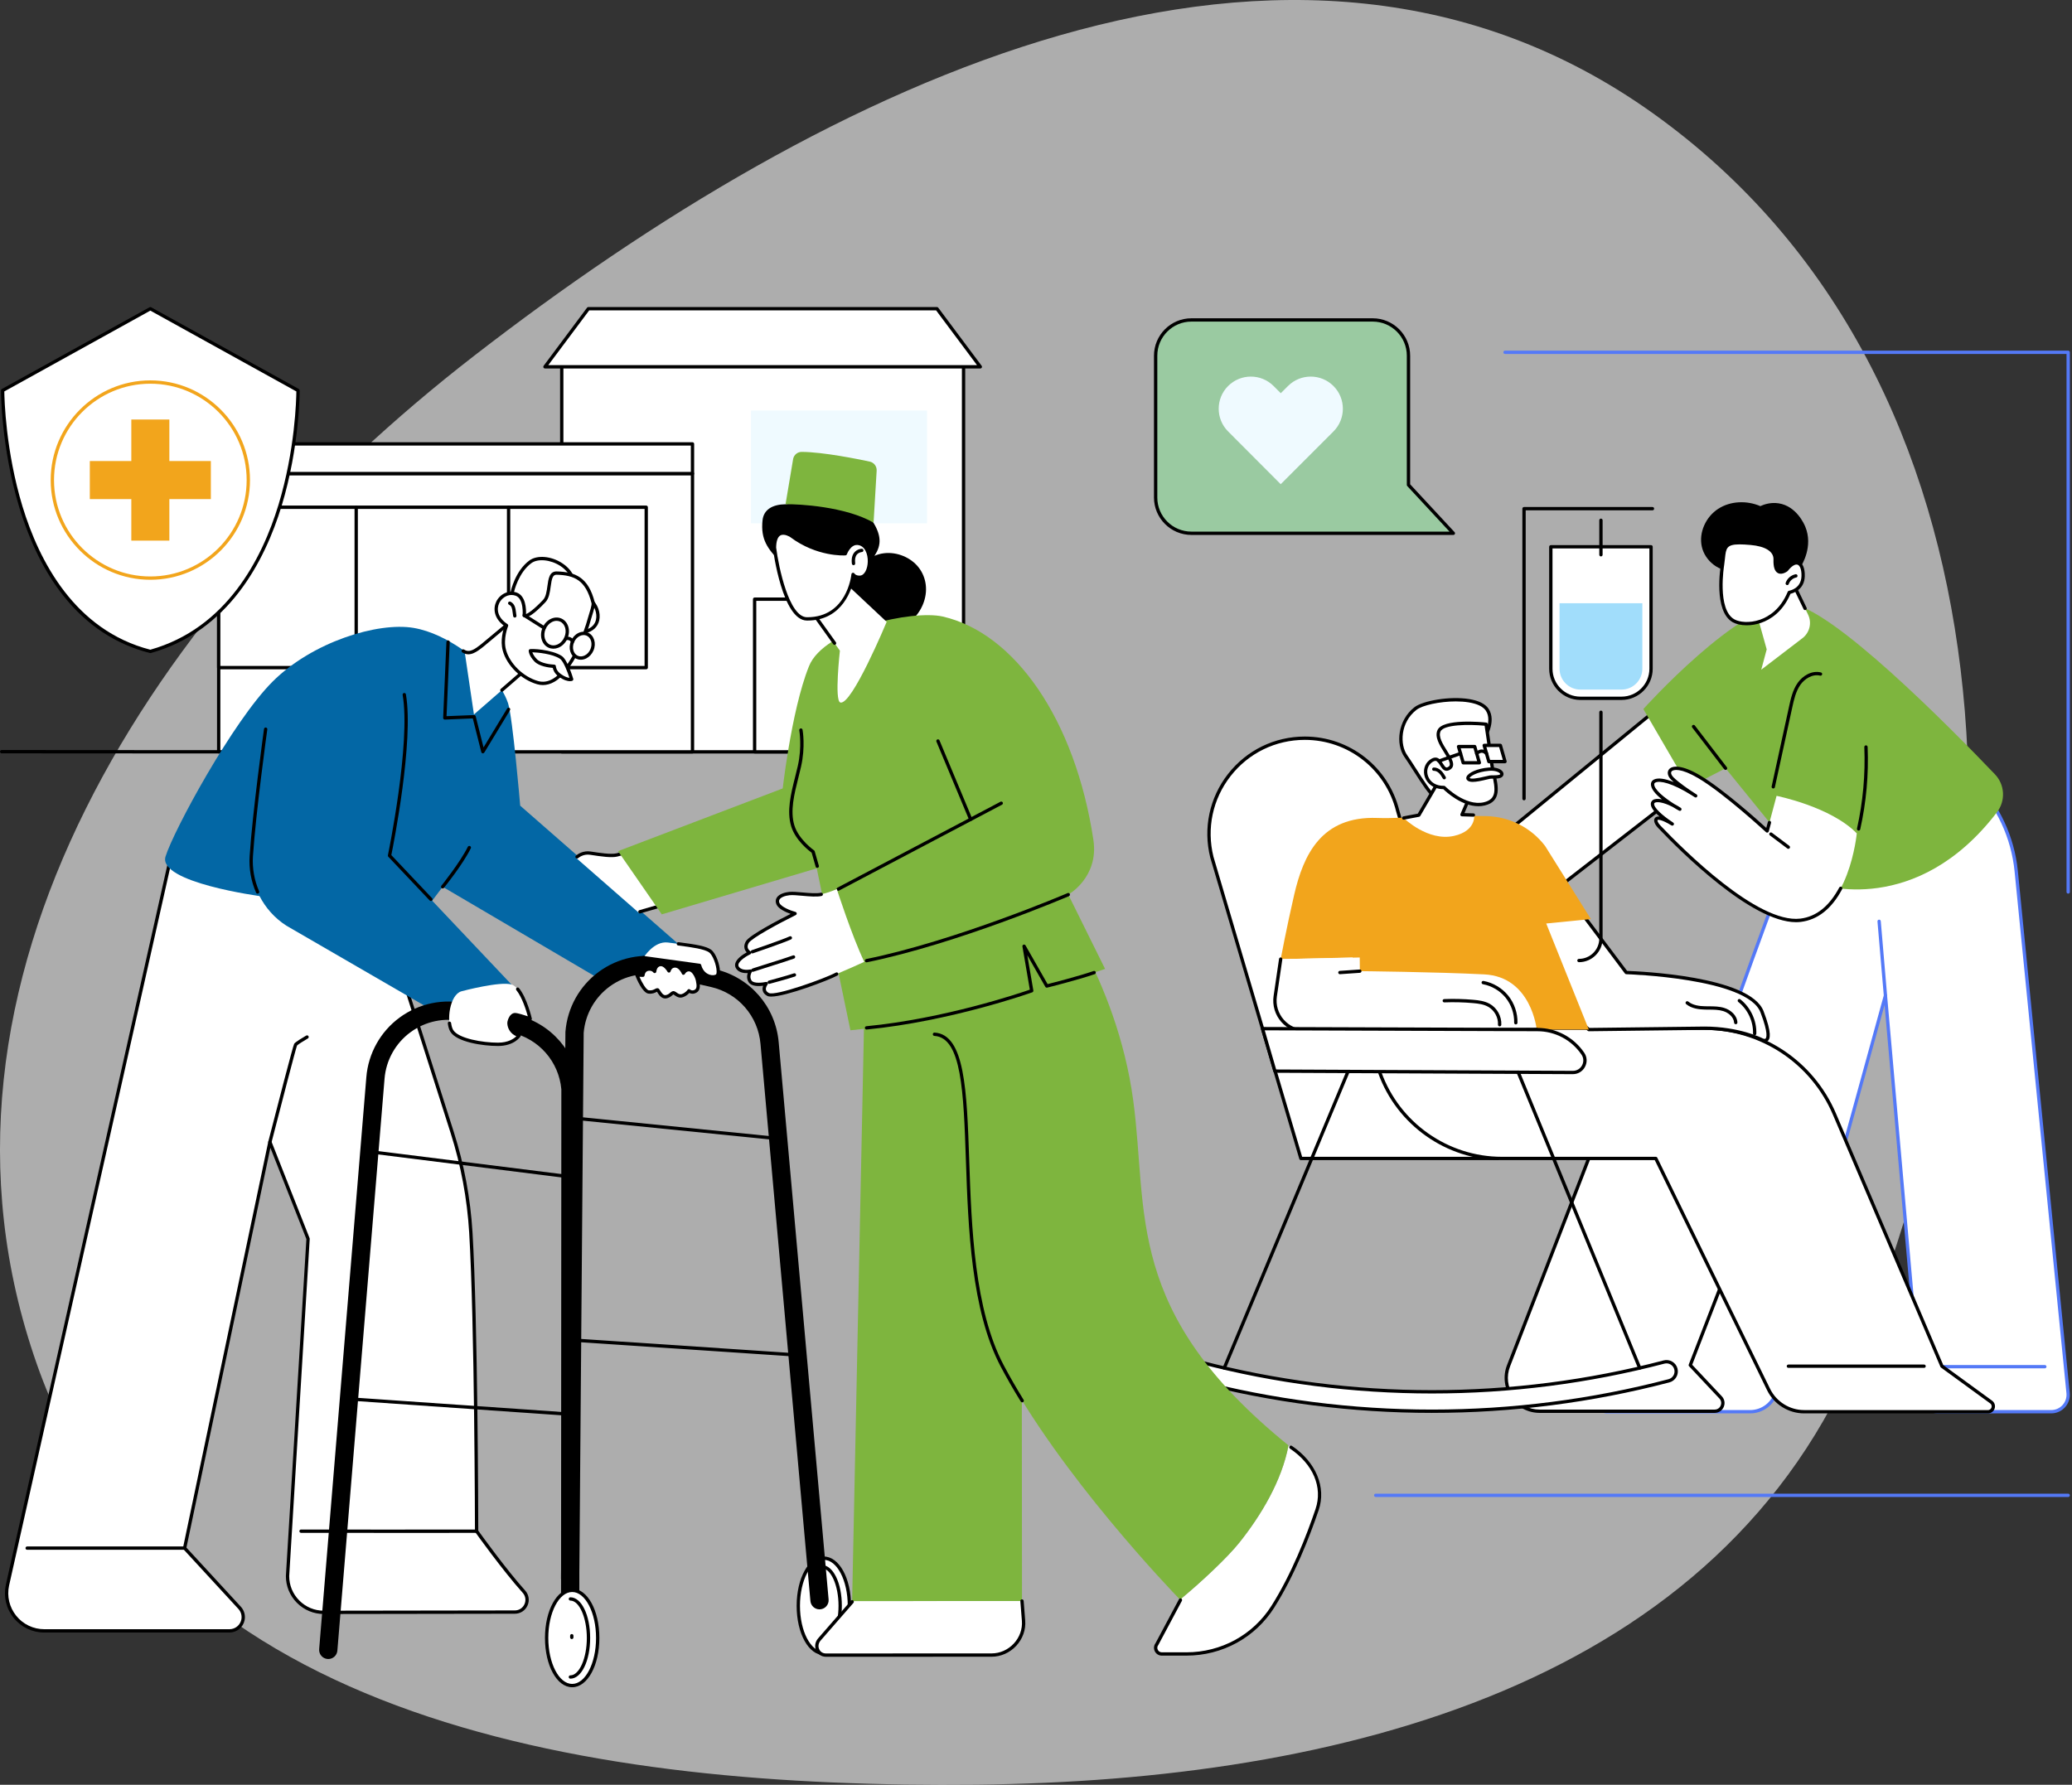 <svg xmlns="http://www.w3.org/2000/svg" width="722" height="622" viewBox="0 0 722 622" fill="none"><rect x="0" y="0" width="722" height="622" fill="#333333" stroke="none"/><path fill-rule="evenodd" clip-rule="evenodd" d="M340.341 621.944C466.701 620.652 600.215 587.263 648.096 468.92C708.199 320.368 705.571 132.087 575.996 39.495C449.837 -50.656 287.973 28.971 165.303 123.925C54.271 209.87 -34.005 342.131 12.84 475.413C57.062 601.233 208.386 623.292 340.341 621.944Z" fill="white" fill-opacity="0.6"></path><g clip-path="url(#clip0_1152_13842)"><path d="M675.184 491.984H714.773C718.258 491.984 720.981 488.975 720.637 485.505L702.562 303.609C701.381 291.723 696.172 280.602 687.8 272.086L628.829 285.244C628.829 285.244 577.67 417.719 564.062 481.35L557.907 486.071C555.407 487.987 556.761 491.987 559.912 491.987H609.881C614.134 491.987 617.864 489.146 618.991 485.043L656.985 346.98L669.315 486.612C669.583 489.656 672.132 491.99 675.184 491.99V491.984Z" fill="white"></path><path d="M714.775 492.564H675.186C671.808 492.564 669.035 490.025 668.738 486.658L656.69 350.228L619.548 485.194C618.354 489.534 614.377 492.564 609.878 492.564H559.909C558.221 492.564 556.781 491.531 556.24 489.933C555.698 488.335 556.213 486.637 557.551 485.609L563.539 481.02C577.067 417.991 627.777 286.36 628.287 285.035C628.355 284.854 628.513 284.72 628.7 284.68L687.671 271.522C687.865 271.478 688.07 271.538 688.21 271.68C696.644 280.259 701.943 291.577 703.134 303.55L721.209 485.449C721.391 487.265 720.791 489.084 719.567 490.438C718.342 491.789 716.594 492.564 714.77 492.564H714.775ZM656.984 346.398C657.002 346.398 657.018 346.398 657.037 346.398C657.315 346.424 657.536 346.645 657.562 346.924L669.892 486.556C670.137 489.321 672.413 491.405 675.186 491.405H714.775C716.273 491.405 717.708 490.769 718.715 489.657C719.722 488.545 720.213 487.052 720.066 485.559L701.99 303.66C700.837 292.055 695.737 281.079 687.618 272.716L629.265 285.734C626.584 292.705 577.774 420.028 564.635 481.464C564.606 481.598 564.53 481.719 564.422 481.803L558.266 486.524C557.125 487.399 557.044 488.664 557.346 489.557C557.648 490.448 558.484 491.402 559.919 491.402H609.888C613.868 491.402 617.384 488.721 618.441 484.884L656.435 346.821C656.503 346.569 656.734 346.395 656.992 346.395L656.984 346.398Z" fill="#5479F7"></path><path d="M712.534 476.867H672.203C671.883 476.867 671.625 476.607 671.625 476.289C671.625 475.971 671.885 475.711 672.203 475.711H712.534C712.854 475.711 713.112 475.971 713.112 476.289C713.112 476.607 712.852 476.867 712.534 476.867Z" fill="#5479F7"></path><path d="M656.983 347.386C656.686 347.386 656.434 347.157 656.408 346.855L654.213 321.128C654.187 320.81 654.423 320.529 654.741 320.502C655.067 320.473 655.34 320.71 655.367 321.031L657.562 346.758C657.588 347.076 657.351 347.357 657.033 347.383C657.017 347.383 656.999 347.383 656.983 347.383V347.386Z" fill="#5479F7"></path><path d="M579.835 245.117L521.332 292.954L538.409 312.851L601.278 264.079L579.835 245.117Z" fill="white"></path><path d="M538.41 313.431C538.247 313.431 538.084 313.363 537.971 313.229L520.897 293.332C520.794 293.213 520.747 293.058 520.76 292.903C520.773 292.748 520.849 292.604 520.97 292.506L579.471 244.669C579.692 244.491 580.01 244.496 580.22 244.685L601.665 263.646C601.794 263.759 601.865 263.925 601.86 264.099C601.854 264.272 601.773 264.432 601.636 264.537L538.765 313.31C538.659 313.392 538.533 313.431 538.41 313.431ZM522.158 293.029L538.489 312.059L600.372 264.051L579.82 245.881L522.158 293.032V293.029Z" fill="black"></path><path d="M634.096 308.209C634.096 308.209 667.703 319.89 695.866 283.055C698.907 279.076 698.621 273.483 695.162 269.861C679.767 253.746 637.57 210.913 623.493 210.414C606.148 209.796 572.633 247.101 572.633 247.101L588.508 274.366L601.28 267.745L634.098 308.207L634.096 308.209Z" fill="#7EB53E"></path><path d="M601.278 268.323C601.104 268.323 600.931 268.244 600.818 268.097L589.663 253.548C589.468 253.293 589.515 252.931 589.77 252.736C590.025 252.542 590.388 252.591 590.583 252.844L601.738 267.392C601.932 267.647 601.885 268.01 601.63 268.204C601.525 268.286 601.401 268.323 601.278 268.323Z" fill="black"></path><path d="M617.903 274.79C617.863 274.79 617.821 274.787 617.779 274.777C617.467 274.709 617.269 274.401 617.338 274.088L623.388 246.314C623.985 243.575 624.663 240.468 626.429 237.961C628.106 235.582 631.255 233.54 634.512 234.341C634.822 234.418 635.011 234.73 634.935 235.04C634.859 235.351 634.549 235.543 634.236 235.464C631.526 234.796 628.779 236.636 627.376 238.628C625.743 240.947 625.094 243.93 624.521 246.561L618.471 274.335C618.41 274.606 618.171 274.79 617.906 274.79H617.903Z" fill="black"></path><path d="M647.646 289.46C647.604 289.46 647.562 289.455 647.52 289.447C647.207 289.379 647.01 289.069 647.081 288.756C649.163 279.443 650.022 269.886 649.63 260.353C649.617 260.032 649.864 259.764 650.185 259.751C650.495 259.73 650.774 259.985 650.787 260.306C651.181 269.939 650.314 279.596 648.211 289.008C648.151 289.279 647.911 289.46 647.646 289.46Z" fill="black"></path><path d="M647.004 290.432C647.004 290.432 644.341 318.685 627.393 320.716C610.445 322.748 580.103 290.114 578.113 288.04C576.123 285.966 576.223 283.175 582.723 287.162C582.723 287.162 576.51 283.214 575.871 280.641C575.232 278.068 579.914 278.47 585.36 282.013C585.36 282.013 575.337 276.575 575.871 273.084C576.147 271.284 580.763 270.753 590.879 277.353C590.879 277.353 585.268 273.865 582.694 271.281C580.045 268.619 582.721 265.178 592.062 270.695C601.256 276.123 615.784 289.601 615.784 289.601L619.059 277.356C619.059 277.356 637.946 281.109 647.004 290.432Z" fill="white"></path><path d="M625.85 321.383C610.224 321.383 585.414 296.571 577.981 288.741L577.694 288.439C576.682 287.387 575.978 285.936 576.677 285.066C577.008 284.654 577.542 284.491 578.275 284.575C576.88 283.358 575.605 281.97 575.31 280.777C575.034 279.665 575.573 279.087 575.918 278.842C576.59 278.364 577.702 278.288 579.074 278.564C576.895 276.808 575.032 274.752 575.3 272.994C575.392 272.395 575.791 271.911 576.427 271.625C577.839 270.994 580.207 271.341 583.214 272.552C582.878 272.258 582.565 271.969 582.284 271.688C581.096 270.494 580.806 269.101 581.553 268.142C582.667 266.71 586.089 266.494 592.356 270.195C600.341 274.91 612.439 285.766 615.47 288.528L616.014 286.491C616.095 286.181 616.419 285.997 616.721 286.081C617.031 286.162 617.213 286.48 617.131 286.788L616.34 289.748C616.287 289.945 616.138 290.097 615.94 290.155C615.743 290.213 615.536 290.16 615.386 290.024C615.241 289.89 600.798 276.527 591.764 271.191C585.737 267.632 583.046 268.105 582.465 268.852C582.105 269.314 582.36 270.126 583.104 270.87C584.951 272.726 588.466 275.099 590.185 276.222C590.518 276.432 590.855 276.645 591.194 276.868C591.459 277.042 591.536 277.397 591.367 277.665C591.196 277.933 590.844 278.012 590.574 277.846C590.513 277.809 590.098 277.549 589.47 277.139C582.565 272.818 578.399 272.014 576.898 272.684C576.625 272.805 576.472 272.97 576.441 273.17C576.159 275.007 579.976 278.049 583.422 280.206C584.158 280.59 584.915 281.032 585.674 281.526C585.934 281.697 586.013 282.041 585.856 282.307C585.698 282.575 585.356 282.667 585.083 282.519C584.802 282.367 583.939 281.891 582.838 281.205C579.595 279.523 577.266 279.302 576.585 279.786C576.501 279.846 576.304 279.986 576.43 280.501C576.908 282.425 581.356 285.608 583.03 286.672C583.298 286.843 583.38 287.198 583.211 287.466C583.043 287.734 582.688 287.818 582.418 287.653C578.893 285.49 577.702 285.634 577.576 285.792C577.463 285.931 577.652 286.725 578.528 287.637L578.819 287.944C586.421 295.951 612.405 321.925 627.321 320.14C632.854 319.478 637.42 315.832 640.895 309.306C641.044 309.024 641.397 308.917 641.678 309.066C641.959 309.216 642.067 309.568 641.917 309.85C638.256 316.728 633.39 320.579 627.461 321.289C626.938 321.352 626.399 321.381 625.852 321.381L625.85 321.383Z" fill="black"></path><path d="M623.162 295.821C623.041 295.821 622.92 295.784 622.815 295.705L616.735 291.135C616.48 290.943 616.428 290.58 616.62 290.325C616.811 290.07 617.174 290.018 617.429 290.209L623.509 294.78C623.764 294.972 623.816 295.335 623.624 295.59C623.511 295.742 623.338 295.821 623.162 295.821Z" fill="black"></path><path d="M630.04 214.207L622.514 198.594C619.347 198.801 611.906 213.008 611.906 213.008L615.618 226.31L613.72 233.386L628.082 222.397C630.592 220.475 631.409 217.056 630.037 214.207H630.04Z" fill="white"></path><path d="M611.906 213.587C611.817 213.587 611.725 213.566 611.638 213.521C611.354 213.374 611.247 213.024 611.394 212.741C612.661 210.32 619.153 198.237 622.475 198.016C622.709 198.006 622.933 198.129 623.035 198.342L629.519 211.8C629.659 212.089 629.538 212.433 629.249 212.572C628.96 212.714 628.615 212.591 628.476 212.302L622.191 199.262C619.926 200.214 615.084 208.18 612.416 213.274C612.314 213.471 612.111 213.584 611.904 213.584L611.906 213.587Z" fill="black"></path><path d="M629.063 183.557C628.708 182.697 625.985 176.373 619.779 175.411C616.951 174.972 614.599 175.832 613.398 176.386C608.709 174.363 603 174.549 598.713 177.327C594.426 180.106 591.889 185.565 593.012 190.546C594.134 195.529 599.144 199.474 604.224 198.946C605.875 203.138 610.601 205.625 615.103 205.441C622.311 205.147 626.429 199.196 627.284 197.855C627.991 196.749 631.873 190.372 629.063 183.552V183.557Z" fill="black"></path><path d="M600.223 196.811C600.223 196.811 597.524 212.694 604.069 216.35C607.951 218.519 618.756 217.93 623.48 206.441C623.48 206.441 628.179 205.753 628.305 200.782C628.432 195.812 625.701 194.485 622.512 198.593C622.512 198.593 618.323 201.878 618.557 194.979C618.657 191.972 615.686 189.835 610.009 189.343C599.737 188.45 601.122 190.729 600.223 196.811Z" fill="white"></path><path d="M608.663 217.92C606.647 217.92 604.925 217.486 603.789 216.853C596.987 213.054 599.526 197.473 599.655 196.719C599.773 195.909 599.855 195.15 599.923 194.482C600.436 189.625 601.069 187.985 610.061 188.763C615.946 189.273 619.252 191.546 619.137 194.995C619.045 197.752 619.686 198.496 620.075 198.695C620.719 199.024 621.728 198.451 622.104 198.175C624.31 195.368 625.973 195.42 626.775 195.707C628.186 196.212 628.957 198.065 628.888 200.796C628.773 205.38 625.051 206.657 623.902 206.941C621.2 213.283 616.861 215.94 613.675 217.052C611.919 217.665 610.205 217.917 608.663 217.917V217.92ZM606.179 189.717C601.589 189.717 601.442 191.118 601.074 194.606C601.003 195.286 600.922 196.059 600.798 196.895C600.798 196.9 600.798 196.903 600.798 196.908C600.772 197.063 598.241 212.432 604.355 215.846C606.074 216.805 609.604 217.252 613.291 215.964C616.301 214.913 620.419 212.371 622.948 206.223C623.024 206.034 623.198 205.9 623.4 205.871C623.571 205.845 627.619 205.18 627.732 200.769C627.784 198.638 627.272 197.116 626.389 196.803C625.532 196.495 624.257 197.3 622.974 198.95C622.945 198.987 622.911 199.021 622.874 199.05C622.801 199.108 621.027 200.478 619.552 199.731C618.406 199.15 617.894 197.589 617.98 194.96C618.072 192.209 615.149 190.371 609.961 189.919C608.447 189.788 607.204 189.717 606.181 189.717H606.179Z" fill="black"></path><path d="M622.771 203.904C622.711 203.904 622.648 203.894 622.585 203.873C622.282 203.77 622.12 203.441 622.222 203.139C622.737 201.615 624.091 200.432 625.671 200.127C625.986 200.069 626.288 200.272 626.349 200.587C626.409 200.902 626.204 201.205 625.889 201.265C624.73 201.489 623.694 202.39 623.315 203.512C623.234 203.754 623.008 203.907 622.766 203.907L622.771 203.904Z" fill="black"></path><path d="M522.082 403.724H453.304L422.281 298.721C417.032 277.657 432.957 257.266 454.658 257.266C469.976 257.266 483.328 267.7 487.034 282.572L522.082 403.724Z" fill="white"></path><path d="M522.082 404.305H453.304C453.046 404.305 452.823 404.136 452.749 403.889L421.726 298.887C419.174 288.646 421.432 278.028 427.913 269.732C434.392 261.442 444.139 256.688 454.658 256.688C470.273 256.688 483.82 267.275 487.597 282.433L522.639 403.563C522.689 403.739 522.655 403.926 522.547 404.073C522.436 404.218 522.266 404.305 522.084 404.305H522.082ZM453.735 403.148H521.311L486.477 282.735C482.824 268.071 469.742 257.847 454.658 257.847C444.499 257.847 435.081 262.438 428.825 270.447C422.565 278.459 420.383 288.715 422.843 298.584L453.738 403.148H453.735Z" fill="black"></path><path d="M597.489 491.818H536.486C528.322 491.818 522.703 483.617 525.649 475.998L559.932 387.344H623.174L588.984 475.753L599.563 487.011C601.274 488.832 599.984 491.818 597.487 491.818H597.489Z" fill="white"></path><path d="M597.49 492.396H536.49C532.466 492.396 528.704 490.415 526.428 487.095C524.152 483.773 523.658 479.546 525.111 475.79L559.394 387.136C559.481 386.913 559.694 386.766 559.933 386.766H623.175C623.367 386.766 623.546 386.86 623.653 387.018C623.761 387.176 623.785 387.375 623.716 387.554L589.66 475.624L599.99 486.616C600.941 487.631 601.191 489.053 600.639 490.328C600.087 491.605 598.881 492.396 597.49 492.396ZM560.332 387.922L526.192 476.208C524.856 479.659 525.29 483.389 527.382 486.44C529.472 489.489 532.792 491.24 536.49 491.24H597.49C598.591 491.24 599.291 490.533 599.577 489.868C599.864 489.205 599.9 488.209 599.149 487.408L588.569 476.15C588.417 475.987 588.372 475.753 588.451 475.546L622.337 387.922H560.335H560.332Z" fill="black"></path><path d="M475.242 358.328L480.791 373.791C487.233 391.748 504.252 403.726 523.321 403.726H576.978L616.286 484.266C618.591 488.989 623.385 491.986 628.642 491.986H692.715C694.526 491.986 695.283 489.667 693.816 488.6L676.689 476.123L639.232 388.276C631.486 370.114 613.655 358.328 593.915 358.328H475.242Z" fill="white"></path><path d="M692.71 492.567H628.638C623.202 492.567 618.148 489.407 615.764 484.521L576.613 404.304H523.32C504.061 404.304 486.75 392.122 480.242 373.988L474.694 358.525C474.631 358.347 474.657 358.15 474.765 357.997C474.873 357.842 475.049 357.75 475.238 357.75H593.908C613.913 357.75 631.91 369.644 639.758 388.05L677.153 475.75L694.151 488.133C695.023 488.769 695.373 489.846 695.039 490.874C694.705 491.902 693.791 492.567 692.71 492.567ZM476.061 358.907L481.333 373.597C487.676 391.273 504.547 403.148 523.32 403.148H576.976C577.197 403.148 577.399 403.274 577.496 403.474L616.804 484.016C618.997 488.508 623.644 491.413 628.64 491.413H692.713C693.404 491.413 693.801 490.953 693.943 490.519C694.085 490.088 694.035 489.481 693.475 489.074L676.349 476.596C676.264 476.536 676.199 476.452 676.157 476.355L638.699 388.508C631.032 370.527 613.453 358.909 593.914 358.909H476.063L476.061 358.907Z" fill="black"></path><path d="M670.458 476.703H623.176C622.855 476.703 622.598 476.443 622.598 476.125C622.598 475.807 622.858 475.547 623.176 475.547H670.458C670.779 475.547 671.037 475.807 671.037 476.125C671.037 476.443 670.779 476.703 670.458 476.703Z" fill="black"></path><path d="M550.188 316.978L566.684 338.931C566.684 338.931 609.211 340.124 613.987 352.594C618.763 365.063 613.987 362.398 613.987 362.398C613.987 362.398 606.01 358.331 593.911 358.331L553.639 358.812L522.082 331.482C522.082 331.482 536.417 315.554 550.19 316.981L550.188 316.978Z" fill="white"></path><path d="M614.884 363.216C614.418 363.216 613.979 363.058 613.706 362.906C613.646 362.877 605.716 358.913 593.912 358.913L553.644 359.394C553.486 359.389 553.366 359.347 553.258 359.252L521.701 331.922C521.583 331.82 521.512 331.675 521.501 331.52C521.491 331.365 521.546 331.212 521.648 331.097C522.242 330.437 536.344 314.971 550.246 316.406C550.406 316.422 550.551 316.506 550.648 316.635L566.976 338.364C571.002 338.498 609.816 340.104 614.524 352.389C617.536 360.256 616.787 362.117 615.959 362.832C615.633 363.116 615.249 363.216 614.878 363.216H614.884ZM593.904 357.754C606.007 357.754 613.919 361.715 614.25 361.883C614.271 361.896 614.907 362.22 615.207 361.957C615.514 361.689 616.292 360.233 613.446 352.805C608.859 340.835 567.088 339.526 566.665 339.513C566.489 339.508 566.326 339.424 566.219 339.282L549.875 317.534C537.871 316.477 525.305 328.941 522.91 331.441L553.847 358.235L593.901 357.757L593.904 357.754Z" fill="black"></path><path d="M538.369 294.778L554.347 320.292L538.792 321.843L553.635 358.811L475.151 358.793L471.337 333.686L446.262 334.259C446.262 334.259 448.309 323.286 450.974 311.781C454.186 297.906 460.455 284.343 479.898 285.058C485.078 285.247 490.608 284.832 497.048 284.622C505.95 284.33 512.776 284.314 517.891 284.417C525.94 284.58 533.473 288.388 538.367 294.781L538.369 294.778Z" fill="#F2A51C"></path><path d="M446.266 334.255L444.365 347.171C443.409 353.684 448.529 359.499 455.11 359.364L535.474 358.81C535.474 358.81 533.647 340.408 517.222 339.573C500.253 338.708 473.846 338.448 473.846 338.448L473.809 333.688L446.263 334.26L446.266 334.255Z" fill="white"></path><path d="M454.884 359.942C451.669 359.942 448.615 358.565 446.478 356.141C444.291 353.66 443.311 350.359 443.792 347.084L445.692 334.168C445.739 333.852 446.023 333.629 446.349 333.679C446.665 333.726 446.883 334.018 446.838 334.336L444.938 347.252C444.507 350.188 445.385 353.15 447.345 355.376C449.262 357.55 452 358.785 454.892 358.785C454.96 358.785 455.028 358.785 455.097 358.785L535.468 358.231C535.784 358.234 536.049 358.486 536.052 358.807C536.054 359.127 535.797 359.387 535.476 359.39L455.112 359.945C455.036 359.945 454.96 359.945 454.884 359.945V359.942Z" fill="black"></path><path d="M466.892 339.508C466.59 339.508 466.337 339.274 466.314 338.969C466.293 338.651 466.532 338.375 466.853 338.351L473.805 337.868C474.123 337.855 474.399 338.086 474.422 338.407C474.443 338.725 474.204 339.001 473.884 339.024L466.931 339.508C466.918 339.508 466.905 339.508 466.892 339.508Z" fill="black"></path><path d="M522.559 357.692C522.559 357.692 522.538 357.692 522.527 357.692C522.207 357.676 521.962 357.403 521.981 357.082C522.112 354.599 520.748 352.104 518.587 350.877C517 349.975 515.112 349.744 513.315 349.583C509.992 349.289 506.62 349.202 503.29 349.334C502.975 349.355 502.701 349.097 502.688 348.779C502.675 348.459 502.925 348.19 503.243 348.177C506.623 348.046 510.045 348.13 513.417 348.43C515.257 348.593 517.37 348.853 519.16 349.87C521.694 351.31 523.292 354.233 523.137 357.143C523.121 357.453 522.864 357.692 522.559 357.692Z" fill="black"></path><path d="M528.196 357.017H528.181C527.86 357.009 527.608 356.743 527.616 356.423C527.694 353.305 526.612 350.13 524.648 347.707C522.685 345.283 519.801 343.57 516.737 343.002C516.421 342.944 516.214 342.642 516.271 342.326C516.329 342.011 516.631 341.803 516.947 341.861C520.28 342.479 523.413 344.342 525.547 346.973C527.681 349.607 528.856 353.061 528.772 356.449C528.764 356.764 528.507 357.014 528.194 357.014L528.196 357.017Z" fill="black"></path><path d="M604.833 356.943C604.528 356.943 604.274 356.704 604.255 356.396C604.142 354.398 602.218 352.908 600.481 352.369C598.896 351.878 597.232 351.867 595.468 351.857C595.014 351.854 594.562 351.851 594.109 351.841C592.07 351.788 589.483 351.526 587.552 349.941C587.304 349.738 587.268 349.373 587.473 349.126C587.675 348.879 588.038 348.842 588.288 349.047C589.946 350.408 592.285 350.637 594.141 350.684C594.585 350.695 595.032 350.698 595.476 350.7C597.245 350.711 599.077 350.721 600.825 351.265C603.004 351.941 605.267 353.77 605.412 356.333C605.43 356.651 605.186 356.924 604.868 356.943C604.857 356.943 604.847 356.943 604.833 356.943Z" fill="black"></path><path d="M611.43 360.806C611.43 360.806 611.417 360.806 611.409 360.806C611.088 360.796 610.839 360.528 610.849 360.21C610.991 356.007 609.025 351.781 605.721 349.181C605.469 348.984 605.427 348.619 605.624 348.369C605.821 348.119 606.186 348.074 606.436 348.272C610.024 351.095 612.158 355.684 612.006 360.249C611.995 360.562 611.738 360.809 611.428 360.809L611.43 360.806Z" fill="black"></path><path d="M516.846 257.85C516.846 257.85 521.027 251.544 518.226 247.342C514.52 241.78 497.193 243.859 493.248 246.911C487.51 251.345 487.005 259.44 489.862 263.501C492.719 267.562 497.695 276.217 499.622 277.277C501.546 278.336 516.848 257.85 516.848 257.85H516.846Z" fill="white"></path><path d="M499.813 277.926C499.605 277.926 499.466 277.85 499.34 277.779C497.986 277.035 495.757 273.652 492.506 268.577C491.358 266.782 490.272 265.086 489.389 263.83C486.235 259.343 487.063 250.956 492.895 246.448C495.75 244.24 505.115 242.511 511.975 243.633C515.313 244.18 517.579 245.318 518.709 247.016C521.689 251.487 517.508 257.895 517.329 258.166C517.324 258.174 517.316 258.184 517.31 258.192C517.274 258.245 513.431 263.381 509.404 268.322C502.626 276.638 500.662 277.926 499.816 277.926H499.813ZM507.275 244.443C501.656 244.443 495.65 245.781 493.602 247.366C487.83 251.826 487.812 259.575 490.335 263.165C491.231 264.442 492.325 266.146 493.481 267.954C495.765 271.523 498.601 275.95 499.834 276.728C501.435 276.417 509.452 266.776 516.372 257.514C516.569 257.209 520.244 251.408 517.747 247.66C516.814 246.259 514.753 245.263 511.788 244.777C510.377 244.545 508.842 244.443 507.278 244.443H507.275Z" fill="black"></path><path d="M502.601 270.039L494.395 284.088L489.125 285.081C489.125 285.081 497.525 293.35 506.641 291.316C514.324 289.6 513.706 284.201 513.706 284.201L509.43 283.925L514.455 272.255L502.601 270.042V270.039Z" fill="white"></path><path d="M489.125 285.653C488.852 285.653 488.61 285.459 488.557 285.18C488.497 284.867 488.705 284.562 489.02 284.504L494.03 283.561L502.102 269.741C502.225 269.53 502.464 269.42 502.709 269.462L514.563 271.675C514.736 271.707 514.884 271.817 514.968 271.972C515.049 272.127 515.057 272.311 514.989 272.474L510.297 283.366L513.43 283.466C513.751 283.477 514 283.745 513.99 284.063C513.979 284.376 513.724 284.623 513.412 284.623C513.404 284.623 513.398 284.623 513.393 284.623L509.411 284.494C509.219 284.489 509.043 284.389 508.941 284.226C508.838 284.063 508.822 283.863 508.899 283.687L513.638 272.682L502.898 270.676L494.897 284.373C494.813 284.518 494.668 284.62 494.505 284.649L489.235 285.64C489.199 285.648 489.164 285.65 489.128 285.65L489.125 285.653Z" fill="black"></path><path d="M503.173 274.435C503.173 274.435 510.341 281.776 517.222 280.144C524.101 278.512 520.421 271.263 519.722 265.704C519.023 260.142 517.835 252.386 517.835 252.386C517.835 252.386 503.173 250.843 501.441 254.67C499.538 258.87 508.204 265.504 505.118 267.654C502.032 269.807 502.419 262.197 498.432 265.367C495.075 268.038 496.857 274.543 503.176 274.438L503.173 274.435Z" fill="white"></path><path d="M515.137 280.965C509.338 280.965 503.987 276.045 502.936 275.02C499.3 274.988 497.245 272.877 496.527 270.88C495.736 268.675 496.357 266.278 498.07 264.916C498.977 264.196 499.784 263.907 500.523 264.035C501.603 264.222 502.226 265.221 502.775 266.101C503.167 266.727 503.569 267.371 503.984 267.458C504.192 267.502 504.463 267.408 504.783 267.182C505.793 266.477 504.881 264.861 503.256 262.282C501.648 259.725 499.823 256.828 500.909 254.431C502.762 250.341 516.348 251.648 517.891 251.811C518.154 251.837 518.364 252.039 518.404 252.3C518.417 252.376 519.602 260.13 520.294 265.636C520.443 266.824 520.74 268.131 521.03 269.395C522.089 274.039 523.287 279.304 517.355 280.713C516.614 280.889 515.873 280.968 515.139 280.968L515.137 280.965ZM503.172 273.86C503.327 273.86 503.477 273.924 503.585 274.034C503.653 274.105 510.611 281.12 517.084 279.585C521.576 278.518 521.143 275.12 519.897 269.65C519.602 268.359 519.297 267.024 519.142 265.778C518.548 261.044 517.586 254.644 517.323 252.917C511.783 252.386 503.07 252.465 501.96 254.91C501.132 256.739 502.778 259.357 504.231 261.665C505.803 264.162 507.427 266.745 505.44 268.131C504.846 268.546 504.276 268.701 503.748 268.591C502.846 268.407 502.307 267.547 501.787 266.714C501.345 266.007 500.888 265.273 500.32 265.176C499.926 265.11 499.411 265.326 498.785 265.823C497.44 266.893 496.98 268.725 497.613 270.491C498.386 272.646 500.462 273.924 503.159 273.863H503.169L503.172 273.86Z" fill="black"></path><path d="M503.257 271.619C503.057 271.619 502.863 271.516 502.755 271.33C502.363 270.657 501.958 269.958 501.422 269.435C500.876 268.901 500.221 268.604 499.64 268.636C499.327 268.657 499.051 268.402 499.036 268.084C499.023 267.763 499.27 267.495 499.588 267.479C500.497 267.44 501.456 267.85 502.229 268.607C502.881 269.243 503.325 270.008 503.756 270.749C503.917 271.025 503.822 271.38 503.546 271.54C503.454 271.593 503.354 271.619 503.257 271.619Z" fill="black"></path><path d="M511.605 271.441C510.898 270.492 514.12 268.418 518.844 268.053C521.956 267.811 523.672 269.107 523.278 270.03C522.847 271.039 520.25 270.674 519.191 270.823C518.131 270.973 512.567 272.734 511.605 271.441Z" fill="white"></path><path d="M513.19 272.493C512.244 272.493 511.521 272.296 511.14 271.789C510.895 271.46 510.864 271.04 511.048 270.63C511.639 269.329 514.699 267.794 518.796 267.476C520.98 267.305 522.873 267.862 523.612 268.89C523.927 269.329 523.998 269.815 523.809 270.257C523.349 271.337 521.748 271.347 520.334 271.355C519.916 271.355 519.522 271.361 519.269 271.395C519.075 271.424 518.646 271.526 518.152 271.647C516.294 272.099 514.522 272.491 513.187 272.491L513.19 272.493ZM512.094 271.124C512.501 271.56 514.446 271.363 517.882 270.525C518.449 270.385 518.862 270.286 519.112 270.251C519.443 270.204 519.874 270.201 520.334 270.199C521.009 270.194 522.586 270.186 522.749 269.802C522.778 269.734 522.726 269.636 522.676 269.565C522.339 269.098 521.059 268.464 518.891 268.63C514.659 268.958 512.241 270.575 512.096 271.124H512.094Z" fill="black"></path><path d="M515.495 265.82H509.855L508.23 260.18H513.868L515.495 265.82Z" fill="white"></path><path d="M515.497 266.401H509.859C509.601 266.401 509.373 266.23 509.302 265.983L507.675 260.343C507.625 260.167 507.659 259.98 507.769 259.833C507.88 259.688 508.051 259.602 508.232 259.602H513.87C514.128 259.602 514.356 259.772 514.427 260.019L516.054 265.66C516.104 265.836 516.07 266.023 515.96 266.17C515.849 266.315 515.678 266.401 515.497 266.401ZM510.293 265.245H514.727L513.434 260.761H509L510.293 265.245Z" fill="black"></path><path d="M524.437 265.414H518.799L517.172 259.773H522.812L524.437 265.414Z" fill="white"></path><path d="M524.438 265.995H518.8C518.543 265.995 518.314 265.824 518.243 265.577L516.616 259.937C516.566 259.76 516.6 259.574 516.711 259.427C516.821 259.282 516.992 259.195 517.173 259.195H522.811C523.069 259.195 523.298 259.366 523.369 259.613L524.993 265.254C525.043 265.43 525.009 265.617 524.898 265.764C524.788 265.908 524.617 265.995 524.436 265.995H524.438ZM519.237 264.836H523.671L522.378 260.352H517.944L519.237 264.836Z" fill="black"></path><path d="M517.986 263.177C517.828 263.177 517.673 263.114 517.56 262.991C517.168 262.565 516.758 262.347 516.343 262.347H516.34C515.604 262.347 515.002 262.985 514.997 262.991C514.782 263.225 514.416 263.24 514.18 263.025C513.946 262.809 513.927 262.446 514.143 262.21C514.18 262.168 515.084 261.19 516.335 261.188H516.34C517.097 261.188 517.796 261.532 518.417 262.207C518.632 262.444 518.617 262.809 518.38 263.025C518.27 263.127 518.128 263.177 517.988 263.177H517.986Z" fill="black"></path><path d="M501.439 265.797C501.199 265.797 500.976 265.648 500.892 265.408C500.787 265.106 500.945 264.778 501.247 264.672L508.738 262.049C509.04 261.941 509.369 262.102 509.474 262.404C509.579 262.706 509.421 263.035 509.119 263.14L501.628 265.763C501.565 265.787 501.499 265.795 501.436 265.795L501.439 265.797Z" fill="black"></path><path d="M548.078 373.769L444.251 373.288L439.938 358.484L535.727 358.805C542.07 358.805 548 361.949 551.558 367.2C553.451 369.992 551.451 373.766 548.078 373.766V373.769Z" fill="white"></path><path d="M548.077 374.347H548.075L444.247 373.866C443.992 373.866 443.766 373.695 443.695 373.451L439.382 358.647C439.332 358.471 439.366 358.282 439.474 358.138C439.584 357.993 439.755 357.906 439.936 357.906L535.726 358.227C542.266 358.227 548.364 361.46 552.036 366.877C553.048 368.37 553.148 370.21 552.301 371.803C551.458 373.395 549.878 374.344 548.077 374.344V374.347ZM444.686 372.712L548.083 373.19C549.447 373.19 550.643 372.47 551.281 371.264C551.92 370.057 551.846 368.659 551.079 367.529C547.623 362.43 541.885 359.386 535.726 359.386L440.709 359.068L444.686 372.712Z" fill="black"></path><path d="M498.989 491.815C471.049 491.815 443.269 488.245 416.422 481.209C414.617 480.736 413.537 478.888 414.01 477.08C414.483 475.274 416.331 474.191 418.136 474.667C444.423 481.558 471.624 485.052 498.989 485.052C526.353 485.052 553.555 481.558 579.842 474.667C581.647 474.194 583.495 475.274 583.968 477.08C584.441 478.885 583.361 480.736 581.555 481.209C554.709 488.248 526.929 491.815 498.989 491.815Z" fill="white"></path><path d="M498.99 492.396C471 492.396 443.17 488.821 416.276 481.772C414.165 481.217 412.896 479.049 413.45 476.936C414.005 474.822 416.174 473.555 418.284 474.107C444.521 480.986 471.675 484.474 498.99 484.474C526.304 484.474 553.458 480.986 579.695 474.107C580.718 473.839 581.785 473.986 582.697 474.52C583.609 475.054 584.261 475.91 584.529 476.936C585.081 479.046 583.814 481.217 581.703 481.769C554.809 488.819 526.98 492.393 498.99 492.393V492.396ZM417.283 475.135C416.039 475.135 414.901 475.971 414.573 477.227C414.181 478.723 415.077 480.258 416.573 480.649C443.37 487.675 471.099 491.237 498.992 491.237C526.885 491.237 554.612 487.675 581.411 480.649C582.907 480.258 583.803 478.723 583.412 477.227C583.222 476.504 582.762 475.897 582.116 475.519C581.469 475.14 580.715 475.038 579.992 475.227C553.658 482.132 526.407 485.63 498.992 485.63C471.578 485.63 444.326 482.129 417.992 475.227C417.756 475.164 417.517 475.135 417.283 475.135Z" fill="black"></path><path d="M571.37 477.341C571.141 477.341 570.926 477.207 570.834 476.981L528.477 373.868C528.356 373.574 528.498 373.235 528.792 373.114C529.087 372.993 529.426 373.132 529.547 373.429L571.903 476.542C572.024 476.836 571.882 477.175 571.588 477.296C571.517 477.325 571.441 477.341 571.367 477.341H571.37Z" fill="black"></path><path d="M426.606 477.34C426.532 477.34 426.456 477.327 426.383 477.295C426.088 477.172 425.949 476.833 426.072 476.538L469.105 373.426C469.228 373.131 469.57 372.992 469.862 373.115C470.156 373.239 470.295 373.578 470.172 373.872L427.14 476.985C427.048 477.208 426.832 477.34 426.606 477.34Z" fill="black"></path><path d="M540.393 190.555V233.054C540.393 238.744 545.003 243.357 550.691 243.357H565.016C570.704 243.357 575.314 238.744 575.314 233.054V190.555H540.391H540.393Z" fill="white"></path><path d="M565.02 243.938H550.695C544.697 243.938 539.816 239.057 539.816 233.056V190.555C539.816 190.234 540.077 189.977 540.395 189.977H575.318C575.639 189.977 575.897 190.234 575.897 190.555V233.056C575.897 239.057 571.016 243.938 565.018 243.938H565.02ZM540.976 191.136V233.056C540.976 238.418 545.336 242.781 550.695 242.781H565.02C570.38 242.781 574.74 238.418 574.74 233.056V191.136H540.976Z" fill="black"></path><path d="M550.696 240.322C546.69 240.322 543.434 237.063 543.434 233.057V210.227H572.283V233.057C572.283 237.063 569.026 240.322 565.021 240.322H550.696Z" fill="#A1DDFB"></path><path d="M557.859 193.913C557.539 193.913 557.281 193.656 557.281 193.335V181.313C557.281 180.992 557.541 180.734 557.859 180.734C558.178 180.734 558.438 180.992 558.438 181.313V193.335C558.438 193.656 558.178 193.913 557.859 193.913Z" fill="black"></path><path d="M531.055 278.917C530.734 278.917 530.477 278.659 530.477 278.339V177.274C530.477 176.953 530.737 176.695 531.055 176.695H575.811C576.132 176.695 576.39 176.956 576.39 177.274C576.39 177.592 576.132 177.852 575.811 177.852H531.633V278.339C531.633 278.659 531.375 278.917 531.055 278.917Z" fill="black"></path><path d="M550.192 335.322C549.871 335.322 549.613 335.064 549.613 334.744C549.613 334.423 549.873 334.165 550.192 334.165C554.1 334.165 557.278 330.985 557.278 327.077V248.219C557.278 247.898 557.538 247.641 557.856 247.641C558.174 247.641 558.434 247.898 558.434 248.219V327.077C558.434 331.624 554.736 335.325 550.189 335.325L550.192 335.322Z" fill="black"></path><path d="M720.669 311.431C720.348 311.431 720.09 311.173 720.09 310.852V123.352H524.442C524.121 123.352 523.863 123.092 523.863 122.774C523.863 122.456 524.121 122.195 524.442 122.195H720.671C720.992 122.195 721.249 122.453 721.249 122.774V310.852C721.249 311.173 720.992 311.431 720.671 311.431H720.669Z" fill="#5479F7"></path><path d="M720.67 521.703H479.379C479.058 521.703 478.801 521.443 478.801 521.125C478.801 520.807 479.061 520.547 479.379 520.547H720.67C720.991 520.547 721.248 520.807 721.248 521.125C721.248 521.443 720.991 521.703 720.67 521.703Z" fill="#5479F7"></path><path d="M195.742 262.016H335.758V126.106L195.742 126.106L195.742 262.016Z" fill="white"></path><path d="M335.758 262.59H195.742C195.422 262.59 195.164 262.332 195.164 262.012V126.102C195.164 125.781 195.424 125.523 195.742 125.523H335.758C336.079 125.523 336.336 125.781 336.336 126.102V262.014C336.336 262.335 336.076 262.593 335.758 262.593V262.59ZM196.321 261.434H335.18V126.68H196.321V261.434Z" fill="black"></path><path d="M323.016 143.07H261.68V182.368H323.016V143.07Z" fill="#EFFAFF"></path><path d="M205.022 107.578H326.474L341.6 127.833H189.898L205.022 107.578Z" fill="white"></path><path d="M341.6 128.411H189.899C189.681 128.411 189.478 128.288 189.381 128.09C189.284 127.893 189.305 127.659 189.434 127.483L204.56 107.231C204.671 107.084 204.841 107 205.023 107H326.474C326.655 107 326.829 107.087 326.937 107.231L342.063 127.486C342.194 127.662 342.215 127.896 342.116 128.093C342.018 128.288 341.819 128.414 341.598 128.414L341.6 128.411ZM191.053 127.255H340.447L326.185 108.159H205.314L191.053 127.255Z" fill="black"></path><path d="M262.951 262.016H297.031V208.819H262.951V262.016Z" fill="white"></path><path d="M297.029 262.59H262.949C262.629 262.59 262.371 262.332 262.371 262.012V208.813C262.371 208.492 262.629 208.234 262.949 208.234H297.029C297.35 208.234 297.608 208.492 297.608 208.813V262.012C297.608 262.332 297.35 262.59 297.029 262.59ZM263.528 261.433H296.448V209.393H263.528V261.433Z" fill="black"></path><path d="M76.206 262.016H241.305V165.051H76.206V262.016Z" fill="white"></path><path d="M241.306 262.59H76.207C75.886 262.59 75.629 262.333 75.629 262.012V165.047C75.629 164.726 75.886 164.469 76.207 164.469H241.306C241.626 164.469 241.884 164.726 241.884 165.047V262.012C241.884 262.333 241.626 262.59 241.306 262.59ZM76.785 261.434H240.728V165.625H76.785V261.434Z" fill="black"></path><path d="M76.207 165.043H241.306V154.703H97.195L76.207 165.043Z" fill="white"></path><path d="M241.305 165.624H76.206C75.938 165.624 75.704 165.438 75.644 165.177C75.584 164.915 75.71 164.647 75.951 164.526L96.937 154.185C97.016 154.146 97.105 154.125 97.192 154.125H241.305C241.626 154.125 241.883 154.385 241.883 154.703V165.043C241.883 165.364 241.626 165.622 241.305 165.622V165.624ZM78.69 164.468H240.727V155.287H97.328L78.69 164.468Z" fill="black"></path><path d="M76.212 232.664L225.188 232.664V176.768L76.212 176.768V232.664Z" fill="white"></path><path d="M225.183 233.248H76.207C75.886 233.248 75.629 232.987 75.629 232.669V176.774C75.629 176.453 75.886 176.195 76.207 176.195H225.183C225.504 176.195 225.761 176.453 225.761 176.774V232.669C225.761 232.99 225.504 233.248 225.183 233.248ZM76.788 232.089H224.605V177.352H76.788V232.089Z" fill="black"></path><path d="M177.223 233.248C176.902 233.248 176.645 232.987 176.645 232.669V176.774C176.645 176.453 176.905 176.195 177.223 176.195C177.541 176.195 177.801 176.453 177.801 176.774V232.669C177.801 232.99 177.543 233.248 177.223 233.248Z" fill="black"></path><path d="M124.121 233.326C123.801 233.326 123.543 233.068 123.543 232.748V176.852C123.543 176.531 123.801 176.273 124.121 176.273C124.442 176.273 124.699 176.534 124.699 176.852V232.748C124.699 233.068 124.439 233.326 124.121 233.326Z" fill="black"></path><path d="M76.206 262.586L0.578 262.539C0.26 262.539 0 262.279 0 261.961C0 261.64 0.26 261.383 0.578 261.383L76.206 261.43C76.526 261.43 76.784 261.69 76.784 262.008C76.784 262.326 76.524 262.586 76.206 262.586Z" fill="black"></path><path d="M52.384 227.024C104.292 212.581 103.845 136.073 103.845 136.073L52.384 107.586L0.922 136.073C0.922 136.073 0.691 213.866 52.384 227.024Z" fill="white"></path><path d="M52.384 227.604C52.337 227.604 52.287 227.599 52.242 227.586C40.325 224.553 30.176 217.837 22.081 207.623C15.623 199.477 10.453 189.1 6.712 176.784C0.357 155.851 0.341 136.269 0.344 136.072C0.344 135.862 0.459 135.67 0.643 135.568L52.103 107.081C52.276 106.983 52.489 106.983 52.662 107.081L104.124 135.568C104.308 135.667 104.421 135.862 104.424 136.07C104.424 136.261 104.463 155.525 98.134 176.3C92.273 195.537 79.606 220.05 52.539 227.58C52.489 227.594 52.436 227.601 52.384 227.601V227.604ZM1.503 136.414C1.535 139.092 1.976 157.207 7.83 176.474C13.62 195.53 26.047 219.645 52.379 226.424C78.836 218.986 91.263 194.888 97.028 175.964C102.847 156.858 103.241 139.061 103.267 136.414L52.384 108.25L1.503 136.414Z" fill="black"></path><path d="M52.385 202.053C33.24 202.053 17.664 186.466 17.664 167.308C17.664 148.149 33.24 132.562 52.385 132.562C71.531 132.562 87.107 148.149 87.107 167.308C87.107 186.466 71.531 202.053 52.385 202.053ZM52.385 133.722C33.879 133.722 18.823 148.788 18.823 167.31C18.823 185.833 33.879 200.899 52.385 200.899C70.892 200.899 85.948 185.83 85.948 167.31C85.948 148.79 70.892 133.722 52.385 133.722Z" fill="#F2A51C"></path><path d="M31.297 160.673H45.758V146.203H59.014V160.673H73.472V173.938H59.014V188.408H45.758V173.938H31.297V160.673Z" fill="#F2A51C"></path><path d="M157.591 394.722L133.901 320.325L59.659 298.109L2.601 552.437C0.824 560.625 7.059 568.36 15.433 568.36H79.976C82.234 568.36 84.184 566.783 84.657 564.575C84.983 563.054 84.55 561.471 83.496 560.325L64.335 539.524L94.046 398.002L107.351 431.72L100.202 549.226C100.181 556.225 105.845 561.91 112.842 561.91L179.401 561.808C183.089 561.808 185.037 557.439 182.571 554.695C175.446 546.768 166.083 533.621 166.083 533.621C166.083 533.621 165.983 461.492 164.072 429.538C163.365 417.708 161.189 406.014 157.593 394.722H157.591Z" fill="white"></path><path d="M79.977 568.94H15.434C11.267 568.94 7.377 567.079 4.762 563.836C2.144 560.59 1.151 556.392 2.034 552.315L59.094 297.985C59.128 297.827 59.228 297.693 59.367 297.611C59.504 297.53 59.67 297.509 59.825 297.556L134.067 319.772C134.251 319.827 134.396 319.969 134.453 320.15L158.143 394.547C161.752 405.876 163.939 417.638 164.649 429.505C166.491 460.321 166.651 529.34 166.659 533.435C167.719 534.915 176.384 546.948 183 554.308C184.296 555.751 184.609 557.746 183.82 559.517C183.032 561.289 181.336 562.387 179.399 562.387L112.84 562.487C109.302 562.487 105.977 561.107 103.477 558.6C100.978 556.092 99.609 552.762 99.619 549.222L106.763 431.81L94.215 400.009L64.961 539.349L83.919 559.932C85.1 561.212 85.586 562.992 85.221 564.695C84.695 567.153 82.487 568.937 79.974 568.937L79.977 568.94ZM60.088 298.844L3.164 552.565C2.354 556.292 3.267 560.137 5.661 563.108C8.056 566.078 11.617 567.781 15.431 567.781H79.974C81.945 567.781 83.678 566.383 84.09 564.453C84.377 563.118 83.996 561.722 83.07 560.718L63.909 539.917C63.783 539.78 63.731 539.589 63.767 539.407L93.479 397.885C93.532 397.636 93.742 397.449 93.997 397.428C94.254 397.402 94.491 397.554 94.583 397.791L107.885 431.508C107.917 431.587 107.93 431.671 107.925 431.755L100.775 549.261C100.768 552.46 102.016 555.498 104.298 557.788C106.576 560.074 109.61 561.333 112.837 561.333L179.397 561.234C180.871 561.234 182.159 560.398 182.761 559.049C183.36 557.701 183.121 556.184 182.135 555.086C175.07 547.227 165.7 534.093 165.608 533.961C165.54 533.864 165.5 533.746 165.5 533.625C165.5 532.904 165.377 461.146 163.489 429.576C162.785 417.804 160.614 406.139 157.034 394.899L133.436 320.794L60.082 298.844H60.088Z" fill="black"></path><path d="M149.337 534.225C131.761 534.225 106.497 534.199 104.899 534.196C104.578 534.196 104.32 533.936 104.32 533.618C104.32 533.298 104.581 533.04 104.899 533.04C105.493 533.04 164.332 533.1 166.062 533.04C166.356 533.022 166.651 533.279 166.661 533.597C166.674 533.918 166.422 534.183 166.104 534.196C165.507 534.217 158.455 534.225 149.34 534.225H149.337Z" fill="black"></path><path d="M94.045 398.579C93.998 398.579 93.948 398.574 93.901 398.561C93.591 398.482 93.404 398.167 93.483 397.857C96.692 385.361 102.136 364.313 102.514 363.745C102.927 363.127 105.581 361.548 106.704 360.898C106.98 360.738 107.335 360.833 107.495 361.109C107.655 361.385 107.561 361.739 107.285 361.9C105.687 362.825 103.82 364.01 103.497 364.365C102.998 365.703 97.93 385.206 94.608 398.143C94.54 398.403 94.306 398.577 94.048 398.577L94.045 398.579Z" fill="black"></path><path d="M64.336 540.102H9.465C9.144 540.102 8.887 539.844 8.887 539.524C8.887 539.203 9.147 538.945 9.465 538.945H64.338C64.659 538.945 64.917 539.203 64.917 539.524C64.917 539.844 64.659 540.102 64.338 540.102H64.336Z" fill="black"></path><path d="M167.367 231.343C167.367 231.343 156.462 220.885 144.045 218.813C131.629 216.742 108.84 223.679 94.947 237.578C81.053 251.479 60.525 289.379 57.686 298.481C54.847 307.583 90.991 312.354 90.991 312.354L137.214 331.607L154.254 309.05L210.237 341.957L242.758 334.564L181.266 280.776C181.266 280.776 178.646 249.897 177.029 245.048C174.664 237.948 167.373 231.343 167.373 231.343H167.367Z" fill="#0367A5"></path><path d="M179.725 344.687L135.736 298.187C135.736 298.187 138.988 264.176 136.031 247.02C133.074 229.867 120.363 229.273 112.38 231.641C104.398 234.007 96.121 243.472 92.572 254.119C90.336 260.835 88.567 282.958 87.568 298.387C86.94 308.081 91.621 317.349 99.787 322.598L157.407 355.971L181.263 347.875L179.723 344.687H179.725Z" fill="#0367A5"></path><path d="M150.142 313.99C149.989 313.99 149.834 313.929 149.721 313.809L135.315 298.579C135.186 298.443 135.131 298.248 135.167 298.064C135.249 297.675 143.208 259.024 140.303 242.176C140.248 241.861 140.461 241.561 140.776 241.509C141.092 241.454 141.392 241.666 141.444 241.982C144.249 258.254 137.102 294.353 136.361 298.006L150.559 313.017C150.78 313.249 150.77 313.617 150.536 313.835C150.423 313.94 150.281 313.993 150.139 313.993L150.142 313.99Z" fill="black"></path><path d="M89.762 311.436C89.538 311.436 89.325 311.307 89.231 311.089C87.48 307.101 86.705 302.696 86.986 298.349C87.977 283.078 91.956 254.328 91.996 254.039C92.04 253.723 92.33 253.5 92.648 253.545C92.963 253.589 93.186 253.881 93.142 254.197C93.102 254.486 89.128 283.193 88.142 298.422C87.872 302.583 88.616 306.802 90.293 310.621C90.421 310.913 90.287 311.254 89.996 311.383C89.919 311.415 89.841 311.43 89.764 311.43L89.762 311.436Z" fill="black"></path><path d="M168.268 262.541C168.239 262.541 168.21 262.541 168.181 262.536C167.95 262.501 167.763 262.33 167.705 262.104L164.748 250.369C162.709 250.434 155.105 250.768 155.021 250.773C154.86 250.787 154.7 250.721 154.587 250.605C154.471 250.489 154.411 250.332 154.419 250.171L155.554 223.727C155.567 223.406 155.843 223.159 156.156 223.172C156.477 223.186 156.724 223.456 156.711 223.774L155.601 249.588C157.741 249.493 164.517 249.199 165.198 249.199C165.463 249.199 165.695 249.38 165.76 249.635L168.491 260.477L176.726 246.912C176.892 246.639 177.249 246.552 177.52 246.718C177.793 246.883 177.88 247.238 177.714 247.512L168.762 262.26C168.657 262.433 168.468 262.538 168.268 262.538V262.541Z" fill="black"></path><path d="M154.25 309.629C154.124 309.629 153.995 309.587 153.887 309.5C153.637 309.3 153.6 308.935 153.8 308.685C153.866 308.604 160.319 300.576 163.018 295.12C163.16 294.833 163.507 294.715 163.793 294.857C164.08 294.999 164.198 295.346 164.056 295.632C161.302 301.207 154.97 309.079 154.702 309.413C154.589 309.555 154.421 309.629 154.25 309.629Z" fill="black"></path><path d="M287.078 576.223C291.995 576.223 295.981 568.793 295.981 559.627C295.981 550.462 291.995 543.031 287.078 543.031C282.162 543.031 278.176 550.462 278.176 559.627C278.176 568.793 282.162 576.223 287.078 576.223Z" fill="white"></path><path d="M287.078 576.804C281.761 576.804 277.598 569.26 277.598 559.63C277.598 549.999 281.764 542.453 287.078 542.453C292.393 542.453 296.559 549.997 296.559 559.63C296.559 569.263 292.393 576.804 287.078 576.804ZM287.078 543.61C282.489 543.61 278.754 550.796 278.754 559.627C278.754 568.459 282.489 575.645 287.078 575.645C291.668 575.645 295.403 568.459 295.403 559.627C295.403 550.796 291.668 543.61 287.078 543.61Z" fill="black"></path><path d="M286.461 573.814C286.14 573.814 285.883 573.556 285.883 573.235C285.883 572.915 286.14 572.657 286.461 572.657C289.568 572.657 292.191 566.693 292.191 559.633C292.191 552.574 289.568 546.61 286.461 546.61C286.14 546.61 285.883 546.352 285.883 546.031C285.883 545.711 286.14 545.453 286.461 545.453C290.322 545.453 293.347 551.682 293.347 559.633C293.347 567.584 290.322 573.814 286.461 573.814Z" fill="black"></path><path d="M286.945 560.021C286.625 560.021 286.367 559.761 286.367 559.443V558.844C286.367 558.523 286.625 558.266 286.945 558.266C287.266 558.266 287.524 558.526 287.524 558.844V559.443C287.524 559.764 287.266 560.021 286.945 560.021Z" fill="black"></path><path d="M277.907 472.813C277.907 472.813 277.881 472.813 277.868 472.813L197.294 467.435C196.976 467.414 196.734 467.138 196.755 466.82C196.776 466.502 197.057 466.274 197.37 466.281L277.944 471.659C278.262 471.68 278.504 471.956 278.483 472.274C278.462 472.579 278.207 472.816 277.905 472.816L277.907 472.813Z" fill="black"></path><path d="M270.804 397.349C270.786 397.349 270.765 397.349 270.746 397.346L202.81 390.52C202.492 390.489 202.26 390.205 202.292 389.887C202.323 389.569 202.615 389.345 202.925 389.369L270.862 396.195C271.18 396.226 271.411 396.51 271.38 396.828C271.351 397.128 271.099 397.349 270.804 397.349Z" fill="black"></path><path d="M285.559 560.864C283.929 560.864 282.541 559.618 282.392 557.965L265.005 363.851C264.174 354.126 257.235 346.141 247.739 343.965L230.622 340.043C224.298 338.592 217.67 339.964 212.439 343.799C207.232 347.616 203.939 353.485 203.389 359.914L201.857 550.156C201.844 551.906 200.419 553.315 198.674 553.315H198.648C196.889 553.302 195.475 551.864 195.488 550.106L197.021 359.746C197.021 359.669 197.023 359.591 197.031 359.514C197.701 351.195 201.944 343.597 208.672 338.663C215.399 333.732 223.915 331.974 232.042 333.835L249.158 337.756C261.362 340.553 270.277 350.814 271.344 363.294L288.731 557.395C288.889 559.145 287.596 560.693 285.843 560.848C285.746 560.856 285.651 560.861 285.556 560.861L285.559 560.864Z" fill="black"></path><path d="M114.392 578.169C114.305 578.169 114.216 578.166 114.126 578.158C112.373 578.013 111.07 576.476 111.214 574.723L127.65 375.428C128.32 367.117 132.562 359.516 139.291 354.585C146.017 349.654 154.533 347.896 162.66 349.757L179.776 353.678C191.98 356.475 200.896 366.736 201.963 379.216C201.971 379.308 201.973 379.397 201.973 379.489L201.855 574.988C201.855 576.747 200.428 578.171 198.672 578.171C196.914 578.171 195.489 576.744 195.489 574.986L195.607 379.629C194.727 369.977 187.809 362.052 178.354 359.887L161.238 355.965C154.917 354.517 148.288 355.883 143.055 359.721C137.819 363.558 134.518 369.475 133.995 375.946L117.559 575.248C117.422 576.912 116.029 578.171 114.389 578.171L114.392 578.169Z" fill="black"></path><path d="M198.259 410.655C198.235 410.655 198.211 410.655 198.185 410.65L131.003 402.223C130.685 402.184 130.461 401.895 130.501 401.577C130.54 401.259 130.827 401.035 131.147 401.075L198.329 409.502C198.648 409.541 198.871 409.83 198.832 410.148C198.795 410.44 198.545 410.655 198.259 410.655Z" fill="black"></path><path d="M199.133 493.472C199.12 493.472 199.107 493.472 199.094 493.472L122.399 488.149C122.081 488.126 121.84 487.85 121.861 487.532C121.884 487.213 122.166 486.98 122.478 486.993L199.173 492.315C199.491 492.339 199.733 492.615 199.712 492.933C199.691 493.238 199.436 493.472 199.133 493.472Z" fill="black"></path><path d="M199.378 587.426C204.291 587.426 208.275 579.996 208.275 570.83C208.275 561.665 204.291 554.234 199.378 554.234C194.464 554.234 190.48 561.665 190.48 570.83C190.48 579.996 194.464 587.426 199.378 587.426Z" fill="white"></path><path d="M199.378 588.007C194.063 588.007 189.902 580.463 189.902 570.833C189.902 561.202 194.066 553.656 199.378 553.656C204.69 553.656 208.856 561.2 208.856 570.833C208.856 580.466 204.692 588.007 199.378 588.007ZM199.378 554.815C194.791 554.815 191.059 562.001 191.059 570.833C191.059 579.664 194.791 586.85 199.378 586.85C203.964 586.85 207.697 579.664 207.697 570.833C207.697 562.001 203.964 554.815 199.378 554.815Z" fill="black"></path><path d="M198.758 585.017C198.437 585.017 198.18 584.759 198.18 584.439C198.18 584.118 198.437 583.86 198.758 583.86C201.862 583.86 204.485 577.896 204.485 570.837C204.485 563.777 201.862 557.813 198.758 557.813C198.437 557.813 198.18 557.553 198.18 557.235C198.18 556.916 198.437 556.656 198.758 556.656C202.619 556.656 205.642 562.886 205.642 570.839C205.642 578.793 202.616 585.019 198.758 585.019V585.017Z" fill="black"></path><path d="M199.242 571.225C198.922 571.225 198.664 570.964 198.664 570.646V570.047C198.664 569.726 198.922 569.469 199.242 569.469C199.563 569.469 199.821 569.729 199.821 570.047V570.646C199.821 570.967 199.563 571.225 199.242 571.225Z" fill="black"></path><path d="M224.25 333.743C224.25 333.743 227.817 327.845 232.742 328.468C240.367 329.43 245.359 330.003 247.391 331.412C249.422 332.818 251.11 339.097 249.859 340.036C248.608 340.974 244.859 340.503 243.766 336.44L224.25 333.746V333.743Z" fill="white"></path><path d="M248.379 341.024C247.877 341.024 247.341 340.935 246.818 340.753C245.84 340.417 244.127 339.481 243.317 336.961L224.172 334.316C223.856 334.272 223.633 333.98 223.678 333.664C223.72 333.349 224.011 333.123 224.329 333.17L243.845 335.864C244.077 335.896 244.266 336.062 244.326 336.288C244.941 338.572 246.39 339.381 247.197 339.66C248.185 340.002 249.11 339.873 249.515 339.571C249.575 339.526 249.725 339.247 249.712 338.501C249.673 336.385 248.382 332.797 247.065 331.888C245.42 330.75 241.396 330.158 236.307 329.504C235.989 329.462 235.766 329.173 235.808 328.854C235.85 328.539 236.131 328.321 236.457 328.355C242.734 329.162 246.019 329.753 247.725 330.936C249.554 332.203 250.829 336.317 250.871 338.48C250.89 339.476 250.669 340.157 250.214 340.498C249.749 340.845 249.1 341.027 248.387 341.027L248.379 341.024Z" fill="black"></path><path d="M240.07 345.276C240.07 345.276 241.029 346.178 242.351 345.457C243.673 344.737 243.31 342.995 243.071 341.733C242.832 340.471 241.741 338.121 240.309 337.951C238.808 337.769 238.148 339.152 238.148 339.152C238.148 339.152 237.128 336.689 235.328 336.629C233.527 336.568 233.107 338.371 233.107 338.371C233.107 338.371 231.727 335.848 229.984 336.15C228.244 336.45 228.123 338.553 228.123 338.553C228.123 338.553 227.403 337.472 225.782 337.772C224.16 338.072 224.042 339.875 224.042 339.875L221.941 339.814C221.941 339.814 224.162 345.46 226.023 345.699C227.884 345.938 228.786 344.798 229.146 344.979C229.506 345.16 230.347 347.563 231.966 347.381C233.585 347.2 234.127 345.82 234.786 345.999C235.446 346.18 236.348 347.5 237.849 346.961C239.349 346.422 240.07 345.279 240.07 345.279V345.276Z" fill="white"></path><path d="M231.786 347.97C230.39 347.97 229.533 346.593 229.06 345.836C229.015 345.765 228.966 345.686 228.921 345.618C228.879 345.639 228.837 345.66 228.8 345.681C228.248 345.97 227.328 346.456 225.943 346.275C223.848 346.004 221.787 341.024 221.396 340.027C221.325 339.846 221.348 339.641 221.461 339.483C221.574 339.326 221.785 339.236 221.95 339.236L223.554 339.283C223.769 338.479 224.371 337.446 225.669 337.204C226.587 337.034 227.278 337.233 227.756 337.499C228.053 336.673 228.69 335.785 229.878 335.58C231.239 335.346 232.361 336.398 233.008 337.215C233.45 336.589 234.188 335.993 235.337 336.053C236.735 336.1 237.708 337.26 238.228 338.093C238.672 337.667 239.379 337.26 240.368 337.378C242.244 337.604 243.393 340.39 243.629 341.628L243.643 341.699C243.898 343.037 244.284 345.058 242.617 345.968C241.579 346.533 240.709 346.312 240.186 346.049C239.795 346.485 239.085 347.127 238.034 347.505C236.693 347.989 235.736 347.308 235.103 346.856C234.924 346.73 234.719 346.585 234.622 346.556C234.596 346.58 234.391 346.751 234.238 346.877C233.783 347.258 233.095 347.834 232.017 347.955C231.936 347.963 231.854 347.968 231.775 347.968L231.786 347.97ZM229.057 344.38C229.171 344.38 229.284 344.404 229.399 344.461C229.644 344.582 229.793 344.824 230.043 345.224C230.569 346.07 231.144 346.888 231.899 346.806C232.632 346.725 233.095 346.336 233.505 345.991C233.902 345.657 234.351 345.282 234.937 345.442C235.232 345.523 235.5 345.713 235.784 345.915C236.446 346.385 236.935 346.675 237.65 346.417C238.932 345.957 239.574 344.979 239.579 344.969C239.671 344.824 239.826 344.727 239.994 344.706C240.157 344.688 240.331 344.737 240.457 344.853C240.531 344.919 241.169 345.445 242.071 344.95C242.925 344.483 242.778 343.3 242.512 341.915L242.499 341.844C242.263 340.603 241.24 338.647 240.239 338.527C239.169 338.398 238.672 339.391 238.67 339.402C238.57 339.607 238.37 339.722 238.133 339.73C237.905 339.725 237.702 339.586 237.613 339.375C237.366 338.787 236.47 337.249 235.308 337.207C234.03 337.165 233.702 338.369 233.668 338.505C233.61 338.737 233.418 338.91 233.181 338.942C232.945 338.971 232.714 338.858 232.598 338.65C232.267 338.048 231.165 336.529 230.083 336.718C228.824 336.936 228.705 338.519 228.7 338.584C228.684 338.831 228.511 339.044 228.272 339.107C228.03 339.173 227.777 339.076 227.641 338.871C227.622 338.847 227.091 338.114 225.885 338.337C224.721 338.553 224.618 339.896 224.615 339.909C224.594 340.219 224.361 340.448 224.021 340.451L222.818 340.416C223.73 342.485 225.181 345.006 226.093 345.124C227.112 345.258 227.777 344.906 228.264 344.651C228.521 344.517 228.784 344.377 229.057 344.377V344.38Z" fill="black"></path><path d="M160.805 345.466C161.318 345.319 174.258 341.918 178.248 343.101C182.238 344.284 184.75 355.079 184.75 355.079C184.75 355.079 180.611 353.599 179.428 353.599C178.245 353.599 176.999 355.326 177.359 356.703C177.759 358.243 178.542 360.251 180.908 360.843C180.908 360.843 178.986 363.947 173.516 363.947C168.047 363.947 159.326 362.467 157.404 359.216C155.483 355.962 156.666 346.647 160.803 345.464L160.805 345.466Z" fill="white"></path><path d="M173.518 364.529C168.243 364.529 159.067 363.167 156.906 359.514C156.486 358.801 156.194 357.847 156.044 356.68C156.002 356.362 156.226 356.073 156.544 356.031C156.862 355.986 157.151 356.212 157.193 356.53C157.322 357.527 157.569 358.354 157.905 358.925C159.698 361.958 168.282 363.372 173.518 363.372C177.156 363.372 179.095 361.958 179.923 361.127C177.868 360.263 176.864 358.375 176.782 356.733C176.735 355.773 177.237 354.485 177.949 353.736C178.396 353.268 178.909 353.019 179.429 353.019C180.328 353.019 182.575 353.726 183.918 354.178C183.356 352.128 181.937 347.523 179.936 345.078C179.734 344.831 179.771 344.466 180.018 344.264C180.265 344.061 180.63 344.098 180.833 344.345C183.616 347.746 185.246 354.654 185.314 354.945C185.361 355.15 185.293 355.369 185.135 355.508C184.978 355.65 184.754 355.692 184.557 355.621C182.993 355.064 180.218 354.175 179.429 354.175C179.179 354.175 178.943 354.37 178.788 354.533C178.244 355.103 177.91 356.099 177.939 356.672C178.007 358.1 178.998 359.766 181.048 360.281C181.227 360.326 181.374 360.455 181.445 360.625C181.516 360.796 181.498 360.991 181.4 361.148C181.316 361.285 179.243 364.529 173.518 364.529Z" fill="black"></path><path d="M178.501 206.362C178.501 206.362 179.978 199.339 184.809 195.788C189.637 192.24 201.846 197.341 199.788 206.07C199.026 209.308 202.58 206.588 205.76 209.151C209.074 211.821 210.021 218.616 203.967 220.088C199.454 221.184 187.963 222.337 182.838 219.775C177.712 217.212 178.501 206.365 178.501 206.365V206.362Z" fill="white"></path><path d="M192.343 221.902C188.608 221.902 184.952 221.482 182.578 220.294C177.169 217.589 177.892 206.781 177.924 206.324C177.924 206.298 177.929 206.271 177.934 206.248C177.997 205.953 179.516 198.964 184.466 195.327C187.168 193.342 192.106 193.763 195.954 196.31C199.655 198.757 201.256 202.365 200.352 206.208C200.189 206.897 200.294 207.078 200.315 207.11C200.433 207.262 201.064 207.283 201.569 207.299C202.802 207.338 204.492 207.391 206.121 208.705C208.263 210.432 209.391 213.586 208.805 216.207C208.3 218.459 206.631 220.039 204.103 220.654C201.511 221.285 196.872 221.905 192.343 221.905V221.902ZM179.077 206.447C179.033 207.157 178.528 216.974 183.096 219.258C187.854 221.637 198.954 220.712 203.829 219.526C206.492 218.88 207.391 217.224 207.675 215.952C208.161 213.773 207.18 211.044 205.393 209.604C204.066 208.534 202.66 208.49 201.532 208.453C200.628 208.424 199.847 208.398 199.395 207.809C198.975 207.26 199.095 206.479 199.222 205.94C200.341 201.191 196.861 198.297 195.313 197.274C191.904 195.022 187.441 194.575 185.149 196.26C180.731 199.508 179.198 205.898 179.075 206.447H179.077Z" fill="black"></path><path d="M173.014 242.141L165.147 248.991L161.922 227.152C164.427 228.029 165.899 226.618 167.991 224.988L178.305 216.375L186.358 230.547L173.014 242.139V242.141Z" fill="white"></path><path d="M174.886 241.093C174.725 241.093 174.562 241.025 174.449 240.894C174.239 240.652 174.265 240.287 174.507 240.076L185.623 230.419L178.145 217.262L168.362 225.431C166.149 227.155 163.688 229.068 161.084 227.347C160.816 227.171 160.745 226.811 160.921 226.545C161.097 226.277 161.454 226.206 161.722 226.382C163.633 227.646 165.565 226.143 167.607 224.553L177.932 215.932C178.063 215.821 178.239 215.777 178.405 215.805C178.573 215.837 178.72 215.94 178.805 216.089L186.858 230.262C186.995 230.501 186.942 230.803 186.734 230.985L175.261 240.951C175.151 241.046 175.017 241.093 174.88 241.093H174.886Z" fill="black"></path><path d="M182.68 214.52C182.68 214.52 183.301 208.246 179.815 207.045C174.506 205.213 169.118 213.138 176.514 218C176.514 218 174.624 222.427 175.744 226.585C177.061 231.471 181.768 236.31 187.319 237.905C196.669 240.594 203.658 222.182 205.39 215.614C205.645 214.647 206.93 211.064 206.686 210.091C204.533 201.539 200.099 199.885 193.964 199.72C190.374 199.622 192.232 206.724 189.638 209.474C186.407 212.893 183.569 215.093 182.68 214.518V214.52Z" fill="white"></path><path d="M189.172 238.747C188.502 238.747 187.829 238.649 187.162 238.457C181.623 236.865 176.587 231.934 175.186 226.732C174.224 223.16 175.352 219.472 175.809 218.216C171.946 215.459 171.827 211.892 172.944 209.624C174.28 206.911 177.315 205.565 180.007 206.496C183.245 207.613 183.361 212.32 183.295 213.992C184.065 213.748 186.013 212.473 189.22 209.077C190.234 208.005 190.494 206.083 190.749 204.228C191.094 201.694 191.454 199.084 193.982 199.142C200.538 199.318 205.045 201.189 207.251 209.95C207.461 210.788 206.922 212.631 206.252 214.773C206.12 215.193 206.01 215.543 205.952 215.758C204.388 221.693 199.691 233.902 193.123 237.632C191.816 238.373 190.497 238.744 189.175 238.747H189.172ZM178.233 207.35C176.351 207.35 174.719 208.633 173.983 210.134C172.994 212.144 173.223 215.138 176.834 217.512C177.068 217.667 177.158 217.964 177.05 218.221C177.032 218.263 175.255 222.521 176.306 226.43C177.607 231.266 182.307 235.855 187.482 237.346C189.156 237.827 190.862 237.585 192.55 236.625C199.016 232.954 203.608 220.106 204.832 215.464C204.893 215.238 205.006 214.87 205.145 214.426C205.484 213.348 206.275 210.82 206.126 210.231C204.091 202.143 200.12 200.464 193.948 200.298C192.605 200.259 192.274 201.578 191.893 204.383C191.627 206.325 191.328 208.528 190.058 209.871C186.126 214.034 183.54 215.764 182.365 215.004C182.183 214.886 182.081 214.676 182.102 214.463C182.107 214.405 182.635 208.628 179.626 207.589C179.153 207.426 178.685 207.353 178.233 207.353V207.35Z" fill="black"></path><path d="M179.388 215.226C179.112 215.226 178.87 215.029 178.817 214.75C178.749 214.372 178.702 213.988 178.657 213.61C178.476 212.117 178.318 211.178 177.369 210.737C177.08 210.6 176.954 210.256 177.09 209.967C177.227 209.678 177.571 209.551 177.86 209.688C179.44 210.427 179.635 212.043 179.808 213.47C179.853 213.828 179.895 214.19 179.961 214.545C180.018 214.861 179.808 215.16 179.493 215.218C179.459 215.223 179.424 215.226 179.39 215.226H179.388Z" fill="black"></path><path d="M192.834 226.074C192.269 226.074 191.714 225.963 191.199 225.74C188.805 224.709 187.84 221.582 189.049 218.772C189.627 217.426 190.613 216.348 191.825 215.733C193.07 215.1 194.406 215.032 195.586 215.541C197.98 216.572 198.945 219.7 197.736 222.509C197.092 224.008 195.928 225.185 194.54 225.737C193.977 225.961 193.402 226.074 192.834 226.074ZM193.948 216.362C193.42 216.362 192.876 216.496 192.348 216.764C191.378 217.255 190.584 218.13 190.114 219.227C189.157 221.453 189.851 223.897 191.659 224.675C192.419 225.004 193.265 224.999 194.111 224.662C195.215 224.223 196.148 223.272 196.671 222.052C197.628 219.826 196.934 217.381 195.126 216.603C194.753 216.443 194.356 216.362 193.948 216.362Z" fill="black"></path><path d="M206.264 226.497C205.304 228.734 203.013 229.893 201.149 229.092C199.285 228.287 198.552 225.825 199.511 223.59C200.471 221.354 202.763 220.194 204.626 220.996C206.49 221.8 207.223 224.263 206.264 226.497Z" fill="white"></path><path d="M202.393 229.922C201.886 229.922 201.389 229.822 200.919 229.617C198.764 228.689 197.894 225.88 198.979 223.356C199.497 222.15 200.38 221.183 201.468 220.633C202.591 220.063 203.792 220.003 204.856 220.46C207.012 221.388 207.882 224.197 206.796 226.721C206.278 227.927 205.392 228.894 204.307 229.446C203.681 229.762 203.032 229.922 202.393 229.922ZM203.379 221.317C202.922 221.317 202.449 221.435 201.989 221.666C201.142 222.095 200.451 222.857 200.041 223.814C199.208 225.754 199.807 227.88 201.376 228.555C202.117 228.873 202.972 228.824 203.781 228.413C204.628 227.985 205.319 227.223 205.732 226.266C206.565 224.326 205.965 222.2 204.396 221.524C204.076 221.385 203.731 221.317 203.379 221.317Z" fill="black"></path><path d="M199.509 224.171C199.285 224.171 199.07 224.039 198.978 223.818C198.544 222.809 197.409 223.067 197.282 223.101C196.975 223.177 196.66 222.996 196.578 222.686C196.497 222.378 196.678 222.063 196.985 221.981C197.75 221.776 199.375 221.8 200.042 223.364C200.168 223.658 200.032 223.997 199.737 224.123C199.664 224.155 199.585 224.171 199.509 224.171Z" fill="black"></path><path d="M189.59 219.394C189.485 219.394 189.377 219.365 189.283 219.304L182.357 214.936C182.086 214.765 182.004 214.407 182.175 214.137C182.346 213.866 182.706 213.787 182.974 213.955L189.9 218.324C190.171 218.495 190.252 218.852 190.082 219.123C189.971 219.296 189.785 219.394 189.593 219.394H189.59Z" fill="black"></path><path d="M184.809 226.779C185.003 226.65 192.1 226.878 195.446 229.107C197.296 230.34 199.191 236.73 199.191 236.73C199.191 236.73 197.806 237.345 194.994 235.308C193.122 233.952 193.122 232.206 193.122 232.206C193.122 232.206 188.538 232.077 186.667 230.14C184.795 228.203 184.809 226.776 184.809 226.776V226.779Z" fill="white"></path><path d="M198.603 237.394C197.822 237.394 196.505 237.115 194.657 235.775C193.217 234.731 192.76 233.467 192.612 232.757C191.327 232.663 187.902 232.253 186.252 230.542C184.27 228.491 184.23 226.941 184.23 226.77C184.23 226.578 184.328 226.402 184.488 226.294C185.037 225.929 192.392 226.37 195.769 228.623C197.735 229.934 199.546 235.888 199.749 236.561C199.83 236.839 199.693 237.136 199.428 237.255C199.362 237.283 199.086 237.391 198.603 237.391V237.394ZM185.508 227.324C185.679 227.85 186.091 228.71 187.082 229.735C188.483 231.186 191.929 231.59 193.138 231.624C193.451 231.632 193.701 231.89 193.701 232.203C193.701 232.258 193.745 233.683 195.333 234.834C196.826 235.917 197.854 236.18 198.427 236.224C197.769 234.187 196.345 230.4 195.123 229.585C192.499 227.837 187.287 227.364 185.505 227.324H185.508Z" fill="black"></path><path d="M356.667 564.847C357.167 571.158 351.926 576.788 345.552 576.791L287.798 576.812C284.975 576.812 283.611 573.54 285.519 571.347L296.945 558.234L296.931 557.982L356.123 557.961L356.667 564.847Z" fill="white"></path><path d="M312.613 319.327L365.082 310.391L368.551 326.492L355.951 353.034L356.122 557.958L296.93 557.979L301.527 335.261C301.19 328.637 306.006 320.686 312.611 319.327H312.613Z" fill="#7EB53E"></path><path d="M287.796 577.386C286.306 577.386 285.002 576.561 284.397 575.234C283.756 573.822 284.016 572.187 285.081 570.965L296.507 557.852C296.717 557.61 297.085 557.586 297.324 557.797C297.566 558.007 297.589 558.372 297.379 558.614L285.953 571.727C285.191 572.603 284.997 573.762 285.449 574.755C285.869 575.681 286.747 576.232 287.793 576.232L345.548 576.211C348.441 576.211 351.262 574.952 353.286 572.76C355.288 570.592 356.308 567.724 356.085 564.893L355.541 558.007C355.517 557.689 355.754 557.41 356.072 557.384C356.4 557.363 356.668 557.597 356.695 557.915L357.239 564.802C357.488 567.953 356.358 571.141 354.137 573.546C351.893 575.975 348.762 577.368 345.548 577.371L287.793 577.392L287.796 577.386Z" fill="black"></path><path d="M431.987 537.439C439.433 528.058 446.614 516.164 448.992 503.734C450.178 504.631 451.376 505.524 452.606 506.413C458.807 510.889 461.409 518.853 458.954 526.086C455.703 535.664 450.48 548.967 443.541 559.927C437.023 570.223 425.618 576.407 413.417 576.413H404.846C403.063 576.415 402.054 574.376 403.14 572.964L411.332 557.614C411.332 557.614 411.283 557.562 411.191 557.47C418.479 551.445 427.686 542.858 431.989 537.441L431.987 537.439Z" fill="white"></path><path d="M360.729 326.661L365.081 310.391C365.081 310.391 389.068 340.61 394.869 383.432C400.187 422.671 391.505 457.19 448.991 503.734C446.612 516.161 439.429 528.058 431.985 537.438C427.682 542.858 418.475 551.445 411.187 557.467C408.571 554.77 369.269 513.951 349.24 476.047C328.518 436.825 345.566 361.624 325.621 360.441L360.726 326.658L360.729 326.661Z" fill="#7EB53E"></path><path d="M356.193 488.729C355.999 488.729 355.81 488.631 355.699 488.453C353.118 484.271 350.773 480.186 348.729 476.315C338.375 456.72 337.379 427.755 336.577 404.483C335.752 380.514 335.1 361.582 325.588 361.017C325.27 360.998 325.026 360.725 325.044 360.404C325.062 360.084 325.32 359.844 325.656 359.86C336.223 360.488 336.89 379.883 337.734 404.441C338.53 427.594 339.524 456.412 349.751 475.773C351.785 479.621 354.117 483.682 356.682 487.843C356.85 488.116 356.766 488.471 356.493 488.639C356.398 488.697 356.293 488.726 356.191 488.726L356.193 488.729Z" fill="black"></path><path d="M404.844 576.992C403.798 576.992 402.86 576.408 402.397 575.47C401.942 574.547 402.04 573.472 402.649 572.647L410.821 557.337C410.971 557.053 411.323 556.948 411.604 557.097C411.886 557.247 411.993 557.599 411.844 557.881L403.651 573.231C403.635 573.259 403.619 573.286 403.598 573.312C403.228 573.796 403.167 574.411 403.435 574.957C403.706 575.504 404.232 575.833 404.844 575.833H413.418C425.551 575.825 436.63 569.764 443.053 559.615C450.019 548.615 455.247 535.208 458.406 525.898C460.977 518.323 457.57 510.259 449.514 504.85C449.249 504.671 449.178 504.311 449.356 504.045C449.535 503.78 449.895 503.709 450.161 503.888C458.54 509.515 462.207 518.302 459.502 526.269C456.322 535.639 451.054 549.136 444.031 560.233C437.392 570.72 425.948 576.981 413.415 576.987H404.844V576.989V576.992Z" fill="black"></path><path d="M317.746 195.456C314.018 192.704 308.94 191.84 304.688 193.719C307.39 189.742 306.964 186.315 304.015 181.56C297.115 170.426 275.063 175.651 273.725 175.733C269.201 175.791 266.123 177.567 265.716 181.289C264.975 188.052 267.559 191.343 271.89 195.795C272.066 198.603 273.551 201.302 275.707 203.131C279.003 205.931 283.592 206.257 287.527 204.682C289.569 203.865 291.404 202.59 292.902 200.987C294.284 206.115 297.07 210.827 300.897 214.518C302.753 216.305 304.893 218.011 307.374 218.813C309.905 219.63 312.61 219.162 314.949 217.982C319.031 215.927 321.88 211.726 322.54 207.226C323.207 202.685 321.452 198.2 317.743 195.459L317.746 195.456Z" fill="black"></path><path d="M273.727 175.733C278.403 175.615 294.662 176.543 304.4 182.147L305.475 164.04C305.565 162.534 304.545 161.185 303.07 160.87C299.214 160.044 286.824 157.511 279.346 157.484C277.932 157.479 276.71 158.473 276.389 159.85L273.727 175.731V175.733Z" fill="#7EB53E"></path><path d="M222.701 318.186L200.785 299.017C200.785 299.017 202.746 296.827 205.821 297.3C209.483 297.866 213.057 298.391 215.034 297.931C220.787 296.588 222.152 295.5 222.152 295.5L237.254 313.615L222.706 318.186H222.701Z" fill="white"></path><path d="M222.989 318.326C222.736 318.326 222.505 318.161 222.431 317.908C222.342 317.601 222.521 317.28 222.826 317.191L236.239 313.303L222.019 296.248C221.204 296.681 219.22 297.549 215.059 298.519C213.061 298.984 209.749 298.534 205.628 297.896C203.51 297.57 201.996 298.605 201.441 299.065C201.194 299.27 200.829 299.236 200.626 298.989C200.421 298.742 200.455 298.379 200.702 298.174C201.378 297.614 203.226 296.355 205.807 296.752C208.95 297.239 212.867 297.843 214.799 297.391C220.279 296.114 221.793 295.044 221.806 295.033C222.053 294.855 222.4 294.894 222.597 295.128L237.7 313.243C237.826 313.393 237.866 313.595 237.808 313.784C237.75 313.971 237.603 314.116 237.416 314.171L223.154 318.305C223.102 318.321 223.047 318.329 222.994 318.329L222.989 318.326Z" fill="black"></path><path d="M215.352 296.629L230.599 318.656L286.516 302.047L273.673 274.414L215.352 296.629Z" fill="#7EB53E"></path><path d="M272.43 277.409C272.43 277.409 275.544 247.95 281.892 232.182C287.17 219.072 318.077 212.485 328.491 214.861C353.595 220.594 374.667 250.757 380.999 292.715C382.97 305.786 372.252 311.776 372.252 311.776L385.073 337.671C385.073 337.671 379.59 339.482 377.979 340.123C374.733 341.417 364.498 343.801 364.498 343.801C364.498 343.801 355.769 328.558 356.649 329.894C357.53 331.229 359.241 345.433 359.241 345.433C359.241 345.433 330.192 353.852 320.322 355.579C302.788 358.649 296.333 359.043 296.333 359.043L283.19 295.843L272.432 277.407L272.43 277.409Z" fill="#7EB53E"></path><path d="M301.946 358.794C301.651 358.794 301.399 358.571 301.37 358.271C301.338 357.953 301.572 357.669 301.89 357.64C328.916 355.027 355.095 346.206 358.851 344.903L356.272 329.858C356.225 329.582 356.383 329.311 356.648 329.214C356.911 329.119 357.205 329.227 357.347 329.471L365.041 342.96C367.062 342.45 375.817 340.216 381.071 338.403C381.374 338.3 381.702 338.458 381.807 338.76C381.913 339.062 381.75 339.391 381.45 339.496C375.46 341.562 365.001 344.162 364.896 344.188C364.641 344.248 364.384 344.138 364.252 343.912L357.97 332.896L360.076 345.184C360.123 345.46 359.965 345.731 359.7 345.828C359.419 345.928 331.203 355.966 302.003 358.786C301.985 358.786 301.967 358.789 301.948 358.789L301.946 358.794Z" fill="black"></path><path d="M338.241 286.12C338.015 286.12 337.8 285.986 337.708 285.765L326.303 258.458C326.179 258.164 326.319 257.825 326.613 257.701C326.907 257.578 327.246 257.717 327.37 258.011L338.775 285.318C338.898 285.612 338.759 285.952 338.465 286.075C338.391 286.107 338.315 286.12 338.241 286.12Z" fill="black"></path><path d="M292.091 310.442C291.884 310.442 291.684 310.329 291.579 310.134C291.429 309.85 291.539 309.501 291.821 309.351L348.621 279.411C348.904 279.261 349.251 279.371 349.401 279.653C349.551 279.936 349.441 280.286 349.159 280.433L292.359 310.373C292.273 310.418 292.181 310.439 292.089 310.439L292.091 310.442Z" fill="black"></path><path d="M284.776 302.451C284.523 302.451 284.292 302.285 284.218 302.03L282.828 297.178C281.858 296.469 277.198 292.852 275.705 288.016C274.065 282.693 275.589 276.635 277.064 270.773C277.379 269.517 277.708 268.218 277.992 266.965C279.529 260.191 278.525 254.593 278.515 254.537C278.457 254.222 278.664 253.922 278.98 253.862C279.293 253.801 279.595 254.012 279.655 254.327C279.7 254.564 280.712 260.217 279.122 267.222C278.835 268.489 278.507 269.795 278.189 271.057C276.754 276.763 275.269 282.661 276.814 287.674C278.331 292.592 283.609 296.313 283.661 296.35C283.771 296.426 283.85 296.537 283.887 296.666L285.335 301.71C285.425 302.017 285.246 302.338 284.939 302.425C284.886 302.44 284.831 302.448 284.778 302.448L284.776 302.451Z" fill="black"></path><path d="M301.948 335.376C301.677 335.376 301.438 335.187 301.383 334.914C301.32 334.601 301.519 334.296 301.835 334.23C333.289 327.804 371.643 311.405 372.027 311.242C372.318 311.116 372.66 311.253 372.786 311.545C372.912 311.839 372.776 312.178 372.484 312.304C372.1 312.47 333.641 328.913 302.069 335.363C302.029 335.371 301.99 335.376 301.953 335.376H301.948Z" fill="black"></path><path d="M291.596 309.867C291.596 309.867 296.84 326.169 301.161 335.208C301.161 335.208 273.221 348.211 267.649 346.57C264.818 345.737 267.015 342.772 267.015 342.772C267.015 342.772 262.587 343.766 261.412 342.05C260.237 340.333 261.501 338.433 261.501 338.433C261.501 338.433 258.378 339.085 257.072 337.347C255.198 334.853 261.228 332.014 261.228 332.014C261.228 332.014 258.97 330.747 260.415 328.308C261.861 325.866 277.043 318.365 277.043 318.365C277.043 318.365 271.983 317.009 271.079 314.93C270.175 312.85 272.525 311.676 275.056 311.405C277.587 311.134 283.459 312.309 286.171 311.676C288.881 311.042 291.594 309.867 291.594 309.867H291.596Z" fill="white"></path><path d="M268.709 347.313C268.136 347.313 267.684 347.242 267.382 347.087C266.475 346.619 265.933 345.975 265.765 345.176C265.642 344.587 265.757 344.014 265.931 343.546C264.401 343.736 261.901 343.796 260.934 342.379C260.124 341.194 260.274 339.961 260.55 339.128C259.396 339.18 257.606 339.023 256.613 337.701C256.179 337.122 256.037 336.457 256.206 335.779C256.629 334.076 258.926 332.602 260.19 331.905C259.898 331.592 259.599 331.161 259.452 330.609C259.231 329.787 259.389 328.917 259.919 328.018C261.205 325.849 271.642 320.44 275.503 318.492C273.84 317.906 271.243 316.765 270.549 315.165C270.202 314.366 270.225 313.588 270.614 312.917C271.519 311.364 273.979 310.941 274.993 310.833C276.137 310.712 277.869 310.862 279.704 311.025C281.99 311.227 284.585 311.456 286.038 311.117C286.353 311.046 286.661 311.238 286.735 311.548C286.808 311.858 286.614 312.171 286.304 312.244C284.669 312.626 282.093 312.4 279.604 312.179C277.827 312.021 276.153 311.874 275.12 311.984C273.395 312.168 272.055 312.749 271.619 313.501C271.416 313.85 271.414 314.245 271.613 314.705C272.192 316.032 275.343 317.315 277.196 317.811C277.43 317.875 277.598 318.074 277.622 318.313C277.645 318.553 277.519 318.781 277.301 318.889C271.261 321.875 261.912 326.927 260.916 328.609C260.55 329.224 260.435 329.794 260.566 330.299C260.771 331.08 261.51 331.511 261.515 331.516C261.702 331.624 261.815 331.826 261.807 332.042C261.799 332.257 261.673 332.449 261.478 332.541C260.445 333.027 257.688 334.61 257.328 336.055C257.244 336.4 257.309 336.699 257.538 337.002C258.603 338.421 261.36 337.874 261.386 337.866C261.617 337.819 261.851 337.914 261.983 338.111C262.114 338.305 262.114 338.56 261.983 338.755C261.941 338.818 260.955 340.358 261.888 341.722C262.666 342.86 265.836 342.442 266.887 342.208C267.127 342.153 267.376 342.258 267.505 342.469C267.634 342.679 267.618 342.947 267.46 343.139C267.455 343.147 266.714 344.08 266.898 344.942C266.99 345.381 267.332 345.757 267.91 346.056C270.181 347.234 287.507 340.991 291.266 338.944C291.545 338.791 291.897 338.894 292.052 339.175C292.204 339.456 292.102 339.806 291.821 339.961C288.829 341.593 273.858 347.313 268.704 347.313H268.709Z" fill="black"></path><path d="M268.035 342.881C267.78 342.881 267.546 342.71 267.477 342.453C267.393 342.143 267.577 341.827 267.885 341.743C267.951 341.725 274.388 339.995 276.64 339.22C276.942 339.115 277.271 339.275 277.376 339.577C277.481 339.879 277.318 340.208 277.019 340.313C274.729 341.102 268.453 342.789 268.187 342.86C268.137 342.873 268.087 342.881 268.037 342.881H268.035Z" fill="black"></path><path d="M262.337 338.682C262.15 338.682 261.966 338.592 261.856 338.424C261.677 338.159 261.75 337.799 262.016 337.623C262.155 337.531 262.308 337.473 266.308 336.216C269.607 335.178 274.125 333.759 276.32 332.965C276.619 332.855 276.951 333.012 277.061 333.312C277.169 333.612 277.014 333.943 276.714 334.053C274.496 334.855 269.964 336.279 266.655 337.32C264.707 337.933 262.865 338.511 262.605 338.619C262.521 338.663 262.429 338.684 262.337 338.684V338.682Z" fill="black"></path><path d="M262.175 332.264C261.934 332.264 261.71 332.111 261.629 331.872C261.526 331.57 261.686 331.241 261.989 331.139C262.094 331.102 272.681 327.49 275.157 326.329C275.449 326.192 275.791 326.318 275.927 326.607C276.064 326.896 275.938 327.241 275.649 327.377C273.112 328.565 262.798 332.085 262.359 332.235C262.299 332.256 262.233 332.266 262.173 332.266L262.175 332.264Z" fill="black"></path><path d="M279.105 207.8L292.671 226.766C292.671 226.766 290.718 244.119 292.792 244.808C296.739 246.119 308.962 216.72 308.962 216.72L290.707 199.602L279.105 207.797V207.8Z" fill="white"></path><path d="M290.805 224.74C290.624 224.74 290.448 224.656 290.335 224.499L278.636 208.142C278.449 207.882 278.51 207.519 278.77 207.335C279.03 207.148 279.393 207.209 279.577 207.469L291.276 223.826C291.462 224.086 291.402 224.449 291.142 224.633C291.039 224.706 290.921 224.74 290.805 224.74Z" fill="black"></path><path d="M269.874 190.885C269.874 190.885 273.041 215.647 281.186 215.686C295.716 215.757 297.257 200.189 297.257 200.189C297.257 200.189 297.803 201.201 299.538 201.191C303.991 201.167 304.474 189.707 298.797 189.347C295.945 189.166 294.555 192.979 294.555 192.979C294.555 192.979 284.895 193.618 275.672 186.69C275.672 186.69 269.955 182.894 269.871 190.887L269.874 190.885Z" fill="white"></path><path d="M281.284 216.264H281.181C272.628 216.222 269.43 191.988 269.298 190.958C269.296 190.931 269.293 190.905 269.293 190.879C269.322 188.082 270.037 186.295 271.417 185.564C273.401 184.513 275.888 186.137 275.993 186.208C283.988 192.214 292.357 192.429 294.163 192.414C294.623 191.383 296.113 188.597 298.834 188.771C302.201 188.984 303.633 192.571 303.541 195.815C303.46 198.675 302.172 201.758 299.541 201.771H299.512C298.692 201.771 298.09 201.568 297.659 201.324C296.968 204.917 293.795 216.269 281.281 216.269L281.284 216.264ZM270.452 190.85C271.325 197.626 274.936 215.076 281.187 215.107H281.284C295.02 215.107 296.618 200.743 296.678 200.131C296.705 199.878 296.891 199.671 297.141 199.621C297.393 199.574 297.643 199.689 297.764 199.913C297.774 199.931 298.198 200.609 299.512 200.609H299.533C301.312 200.599 302.314 198.17 302.382 195.778C302.461 193.073 301.36 190.088 298.758 189.922C296.363 189.764 295.109 193.142 295.096 193.176C295.017 193.391 294.82 193.541 294.591 193.554C294.187 193.581 284.611 194.127 275.323 187.149C275.323 187.149 273.322 185.856 271.953 186.584C270.999 187.091 270.478 188.566 270.449 190.847L270.452 190.85Z" fill="black"></path><path d="M297.421 196.966C297.135 196.966 296.885 196.753 296.848 196.461C296.628 194.769 296.922 193.436 297.718 192.5C298.741 191.299 300.208 191.239 300.268 191.236C300.562 191.21 300.854 191.475 300.865 191.796C300.875 192.114 300.625 192.382 300.307 192.393C300.281 192.393 299.267 192.456 298.588 193.263C298.021 193.941 297.821 194.966 297.994 196.314C298.036 196.632 297.813 196.921 297.495 196.963C297.469 196.966 297.445 196.969 297.419 196.969L297.421 196.966Z" fill="black"></path><path d="M415.147 185.847H506.427L490.796 169.002V123.964C490.796 117.08 485.218 111.5 478.337 111.5H415.15C408.269 111.5 402.691 117.08 402.691 123.964V173.383C402.691 180.267 408.269 185.847 415.15 185.847H415.147Z" fill="#9ACAA1"></path><path d="M506.426 186.426H415.149C407.96 186.426 402.109 180.575 402.109 173.384V123.964C402.109 116.773 407.958 110.922 415.149 110.922H478.336C485.525 110.922 491.376 116.773 491.376 123.964V168.776L506.854 185.453C507.012 185.621 507.051 185.868 506.959 186.079C506.868 186.289 506.66 186.426 506.429 186.426H506.426ZM415.149 112.078C408.596 112.078 403.269 117.411 403.269 123.964V173.384C403.269 179.936 408.599 185.269 415.149 185.269H505.101L490.372 169.396C490.272 169.288 490.217 169.149 490.217 169.002V123.964C490.217 117.411 484.886 112.078 478.336 112.078H415.149Z" fill="black"></path><path d="M427.947 134.522C432.321 130.149 439.415 130.149 443.788 134.522L446.296 137.035L448.809 134.522C453.182 130.149 460.276 130.149 464.65 134.522C469.024 138.896 469.024 145.99 464.65 150.364L446.299 168.716L446.285 168.702L446.259 168.729L427.944 150.364C423.571 145.99 423.571 138.896 427.944 134.522H427.947Z" fill="#EFFAFF"></path></g><defs><clipPath id="clip0_1152_13842"><rect width="721.25" height="481" fill="white" transform="translate(0 107)"></rect></clipPath></defs></svg>